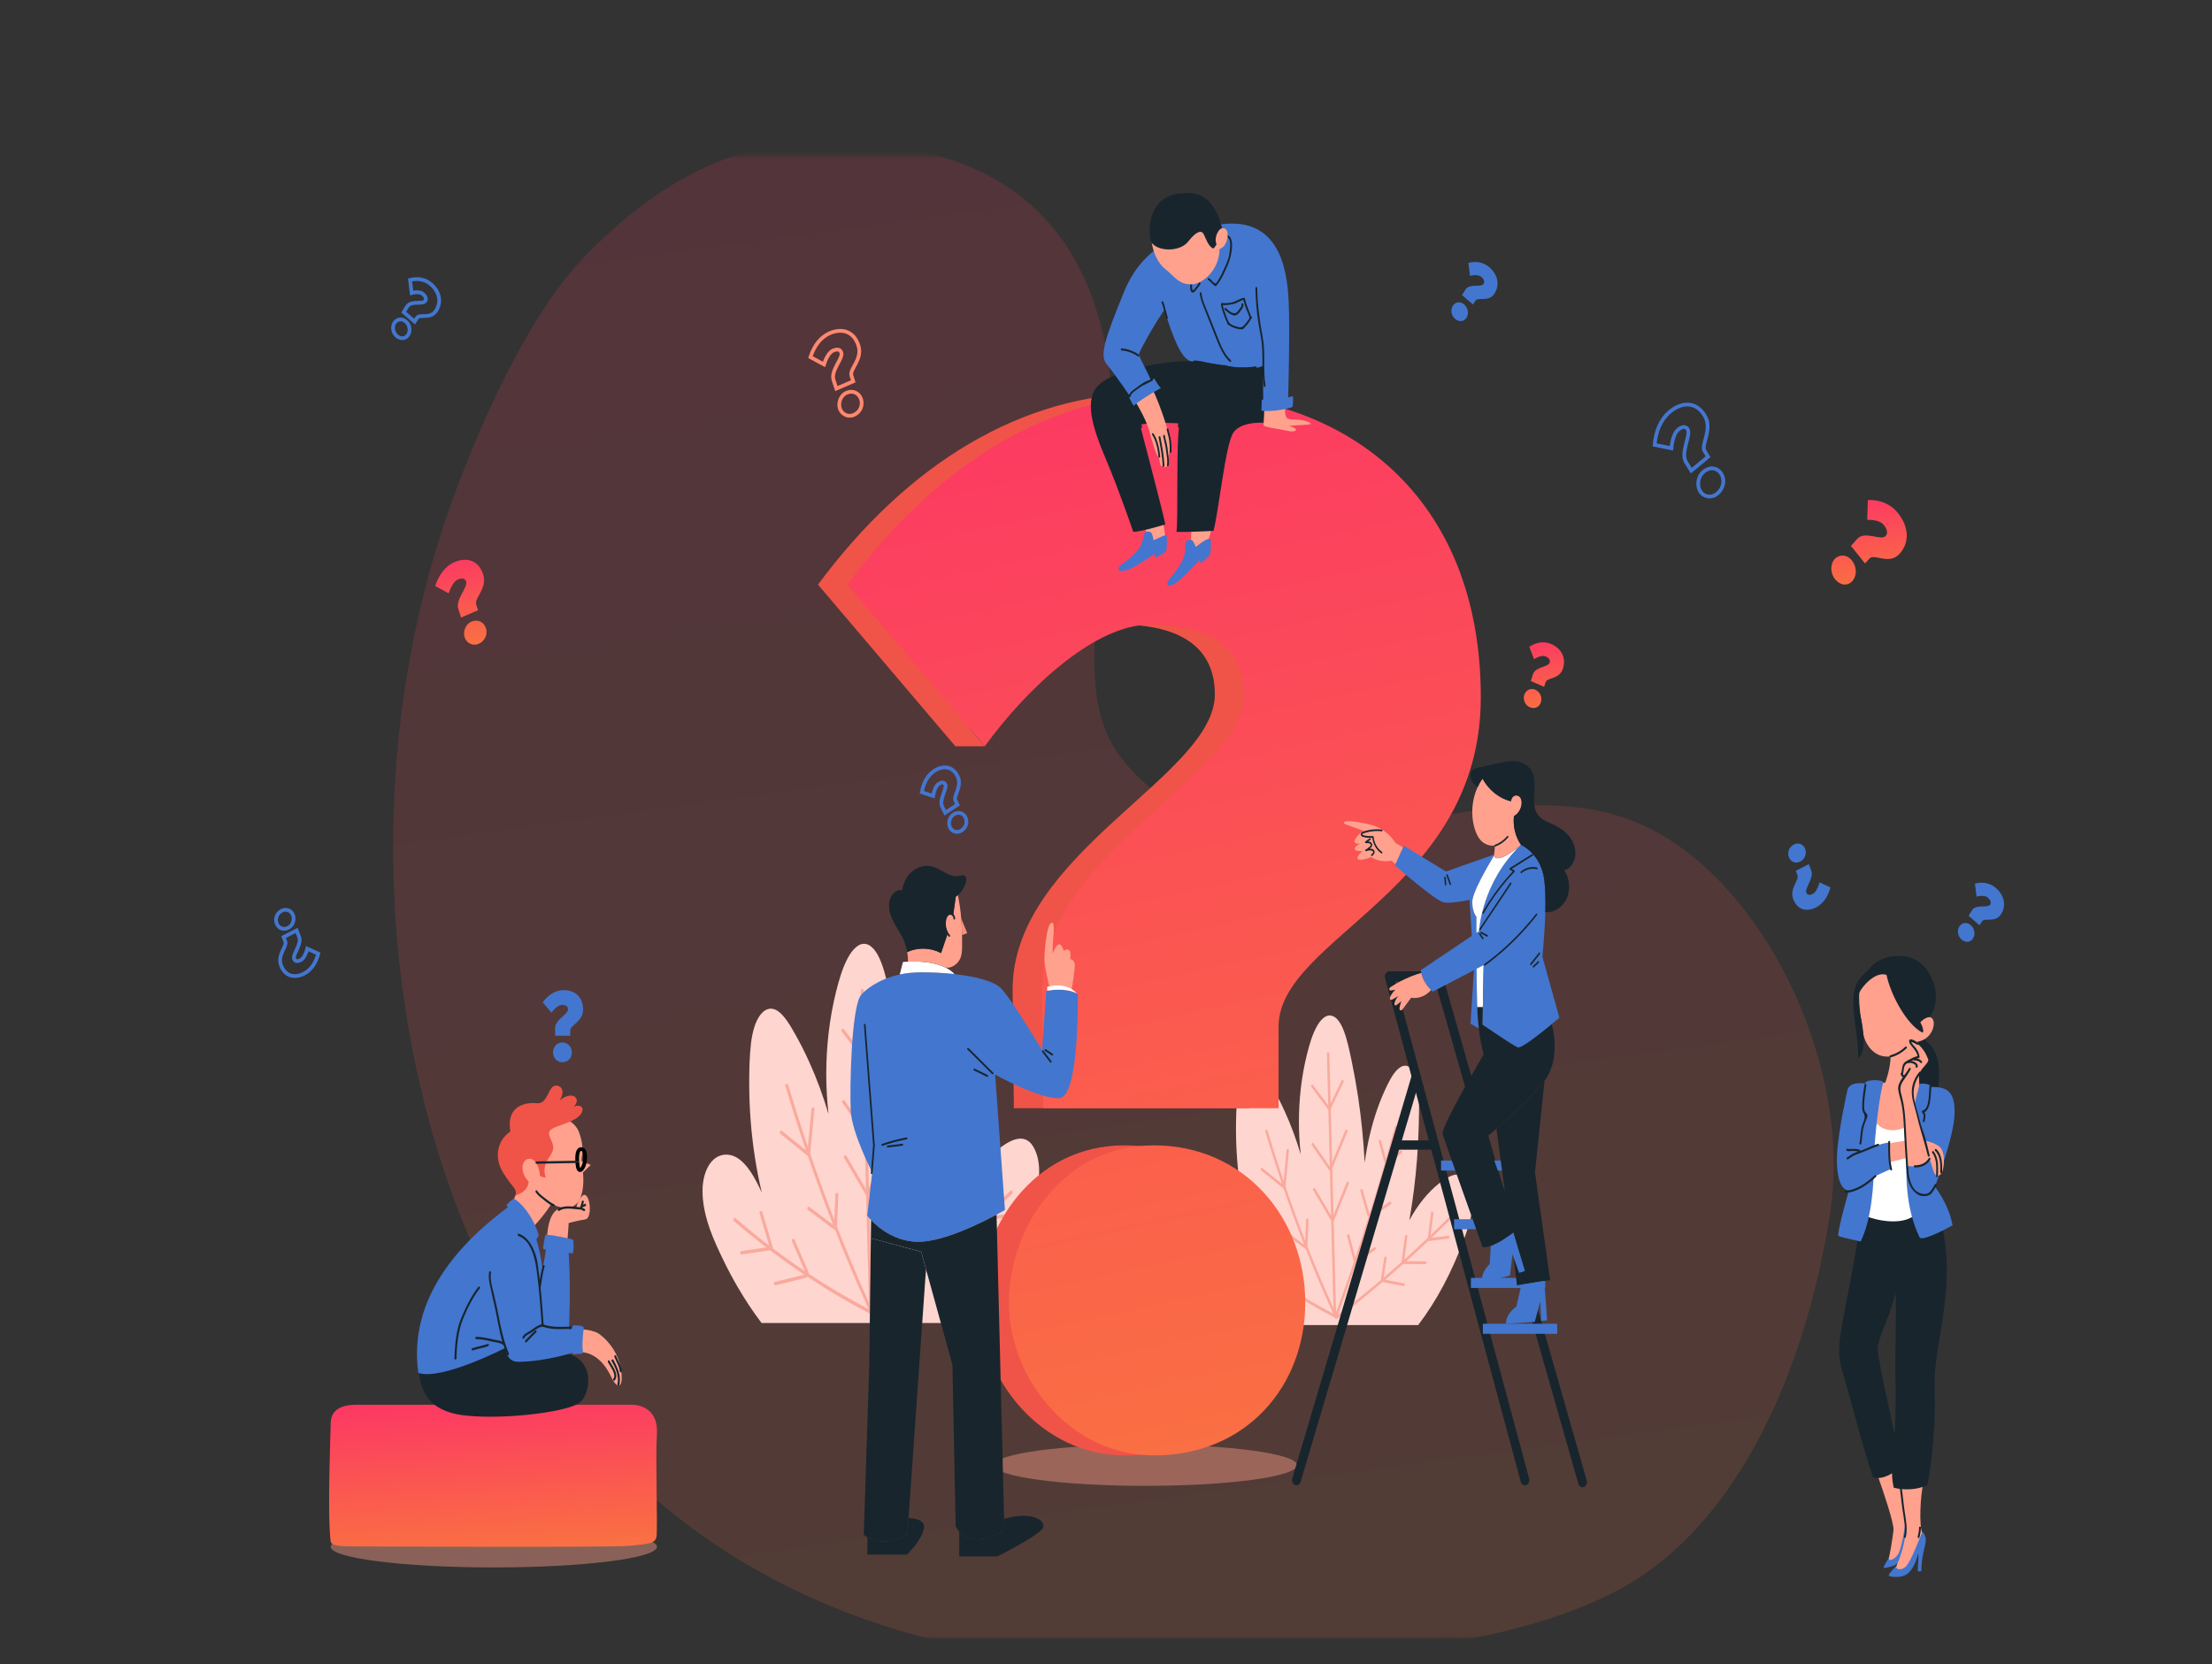 <svg width="590" height="444" viewBox="0 0 590 444" fill="none" xmlns="http://www.w3.org/2000/svg">
<rect x="0" y="0" width="590" height="444" fill="#333333" stroke="none"/>
<mask id="mask0_1_2048" style="mask-type:luminance" maskUnits="userSpaceOnUse" x="53" y="41" width="509" height="396">
<path d="M561.561 41.556H53.109V436.946H561.561V41.556Z" fill="white"/>
</mask>
<g mask="url(#mask0_1_2048)">
<g opacity="0.16">
<path d="M120.781 133.089C128.462 111.975 141.377 83.309 156.156 68.189C176.426 47.455 196.262 38.511 215.915 37.918C256.964 36.684 287.133 51.211 295.037 93.091C298.63 112.133 293.464 125.521 293.356 145.021C293.254 164.514 287.709 186.941 298.664 201.657C314.087 222.376 340.947 224.384 364.295 221C387.636 217.615 411.723 210.49 434.217 218.525C468.216 230.663 494.411 282.404 488.194 323.24C481.978 364.076 464.29 406.462 432.055 423.946C399.812 441.43 346.147 443.51 309.769 444L269.771 441.604C207.123 432.202 157.776 398.641 129.438 339.609C101.1 280.577 95.962 201.27 120.781 133.089Z" fill="url(#paint0_linear_1_2048)"/>
</g>
</g>
<path d="M274.367 324.734C270.415 335.576 265.296 345.16 259.344 352.949H203.136C200.872 349.976 198.723 346.742 196.716 343.278C195.333 340.906 194.018 338.423 192.778 335.837C191.591 333.378 190.412 330.855 189.429 328.143C187.7 323.366 186.263 316.645 188.608 311.718C190.513 307.725 194.093 307.242 196.771 308.974C199.455 310.714 201.448 314.351 203.191 318.163C201.747 312.05 200.75 305.677 200.235 299.153C199.964 295.681 199.828 292.17 199.835 288.667C199.842 285.274 199.916 281.795 200.296 278.466C200.635 275.516 201.381 272.598 202.818 270.716C204.228 268.881 205.977 268.628 207.59 269.807C209.367 271.104 210.77 273.571 212.085 275.888C213.434 278.26 214.695 280.775 215.882 283.392C217.834 287.702 219.536 292.32 220.98 297.16C220.18 290.035 220.193 282.665 221.02 275.532C221.461 271.744 222.132 268.035 223.02 264.485C223.82 261.298 224.749 258.111 226.146 255.541C227.366 253.295 229.047 251.484 230.918 251.824C232.708 252.149 234.064 254.252 235.02 256.703C236.179 259.661 236.877 263.14 237.576 266.454C238.409 270.408 239.128 274.417 239.738 278.482C240.789 285.504 241.494 292.66 241.867 299.88C242.701 293.72 244.097 287.781 246.002 282.333C246.999 279.502 248.131 276.797 249.385 274.267C250.572 271.871 251.995 269.49 253.812 268.526C255.31 267.735 256.951 268.375 257.988 270.408C258.971 272.321 259.33 274.923 259.493 277.382C259.717 280.759 259.615 284.231 259.534 287.615C259.439 291.292 259.249 294.969 258.971 298.623C258.449 305.416 257.609 312.121 256.463 318.677C259.208 313.656 262.517 309.536 266.191 306.649C269.133 304.324 273.737 301.39 276.123 306.91C278.577 312.588 276.218 319.658 274.367 324.734Z" fill="#FFD5CF"/>
<path d="M269.445 317.704C267.459 319.689 265.445 321.65 263.418 323.58C263.723 321.2 264.029 318.827 264.334 316.447C264.408 315.87 263.649 315.617 263.574 316.202C263.222 318.946 262.869 321.698 262.517 324.442C259.981 326.846 257.419 329.21 254.829 331.543L255.825 324.07C255.9 323.493 255.141 323.24 255.066 323.825C254.687 326.672 254.307 329.519 253.927 332.358C251.988 334.089 250.036 335.797 248.07 337.482C248.402 335.362 248.734 333.243 249.066 331.124C249.155 330.547 248.395 330.294 248.307 330.879C247.921 333.338 247.534 335.797 247.148 338.249C247.148 338.249 247.148 338.249 247.148 338.257C245.073 340.012 242.992 341.752 240.891 343.46C238.328 345.54 235.732 347.58 233.121 349.581C235.155 344.037 237.128 338.47 239.033 332.864C239.04 332.864 239.047 332.864 239.053 332.856C241.162 331.345 243.27 329.835 245.379 328.325C245.812 328.016 245.412 327.217 244.979 327.534C243.155 328.839 241.331 330.143 239.508 331.448C240.05 329.843 240.586 328.245 241.114 326.64C242.084 323.691 243.033 320.725 243.968 317.76C244.226 317.681 244.477 317.507 244.714 317.348C245.331 316.929 245.955 316.51 246.572 316.091C247.86 315.213 249.155 314.336 250.443 313.458C250.883 313.157 250.483 312.367 250.043 312.667L246.816 314.858C246.28 315.221 245.738 315.585 245.202 315.957C245.033 316.067 244.68 316.376 244.335 316.605C245.819 311.86 247.263 307.092 248.653 302.308C248.775 301.889 248.89 301.47 249.012 301.05C249.094 301.043 249.182 301.011 249.256 300.94C250.836 299.508 252.422 298.077 254.002 296.638C254.402 296.274 253.839 295.626 253.446 295.989C252.104 297.207 250.755 298.425 249.412 299.643C250.477 295.934 251.514 292.21 252.517 288.477C252.666 287.908 251.907 287.67 251.758 288.232C250.822 291.719 249.853 295.199 248.863 298.67C248.328 296.693 247.785 294.724 247.25 292.747C247.094 292.186 246.334 292.423 246.49 292.992C247.141 295.381 247.792 297.769 248.443 300.165C247.25 304.308 246.029 308.444 244.762 312.556C244.341 313.924 243.901 315.285 243.474 316.653C243.385 316.471 243.338 316.218 243.29 316.052C243.196 315.704 243.094 315.364 242.999 315.016C242.816 314.359 242.633 313.703 242.443 313.055C242.043 311.639 241.643 310.231 241.25 308.816C241.094 308.254 240.328 308.5 240.491 309.061L241.86 313.916C242.084 314.707 242.307 315.506 242.531 316.297C242.667 316.763 242.823 317.293 243.182 317.602C241.779 322.062 240.348 326.506 238.857 330.926C238.213 328.483 237.562 326.039 236.918 323.596C236.769 323.034 236.009 323.271 236.159 323.841C236.904 326.656 237.65 329.471 238.396 332.294C237.914 333.71 237.433 335.133 236.945 336.549C235.521 340.661 234.057 344.749 232.566 348.822C232.308 338.897 232.057 328.981 231.799 319.057C233.44 314.968 235.081 310.88 236.728 306.792C236.945 306.262 236.26 305.787 236.05 306.325C234.62 309.891 233.182 313.458 231.752 317.024C231.745 316.74 231.738 316.455 231.732 316.17L231.359 301.746C233.006 297.761 234.654 293.767 236.301 289.782C236.518 289.252 235.84 288.785 235.623 289.315C234.186 292.795 232.749 296.274 231.311 299.754C231.169 294.163 231.02 288.572 230.877 282.981C230.871 282.768 230.864 282.546 230.864 282.333C232.26 279.415 233.657 276.497 235.054 273.579C235.304 273.065 234.62 272.598 234.376 273.112C233.189 275.587 232.01 278.062 230.823 280.538C230.681 275.113 230.545 269.688 230.403 264.263C230.389 263.67 229.596 263.67 229.617 264.263C229.759 269.894 229.908 275.516 230.05 281.147C228.403 278.964 226.756 276.781 225.108 274.591C224.769 274.148 224.213 274.797 224.552 275.239C226.396 277.691 228.247 280.134 230.091 282.586L230.478 297.563C230.511 298.781 230.539 299.999 230.572 301.217C228.803 298.67 227.034 296.124 225.264 293.586C224.946 293.127 224.39 293.783 224.708 294.234C226.627 297.002 228.552 299.762 230.471 302.529C230.505 302.585 230.552 302.616 230.606 302.632C230.728 307.487 230.857 312.351 230.979 317.206C229.25 314.264 227.515 311.331 225.786 308.389C225.501 307.907 224.817 308.365 225.108 308.856C227.081 312.208 229.054 315.553 231.027 318.906L231.332 330.752C231.474 336.327 231.616 341.902 231.766 347.477C228.776 340.827 225.935 334.089 223.258 327.273C223.373 324.394 223.488 321.516 223.603 318.637C223.63 318.044 222.837 318.044 222.817 318.637C222.729 320.907 222.634 323.177 222.546 325.438C220.281 319.61 218.139 313.727 216.105 307.78C216.478 303.81 216.851 299.841 217.224 295.879C217.278 295.294 216.492 295.294 216.437 295.879C216.119 299.24 215.807 302.593 215.488 305.953C215.156 304.965 214.81 303.976 214.485 302.98C213.007 298.504 211.597 294.005 210.248 289.473C210.085 288.92 209.319 289.157 209.489 289.719C211.204 295.475 213.021 301.185 214.946 306.855C212.817 305.131 210.682 303.407 208.553 301.683C208.133 301.343 207.74 302.142 208.153 302.474L215.468 308.389C216.071 310.144 216.675 311.892 217.298 313.64C218.864 318.029 220.498 322.386 222.186 326.719C220.092 325.146 217.997 323.572 215.902 321.998C215.475 321.674 215.075 322.473 215.502 322.789C217.881 324.576 220.268 326.363 222.647 328.158C222.688 328.19 222.729 328.19 222.769 328.198C223.915 331.108 225.081 334.002 226.288 336.881C228.023 341.04 229.827 345.16 231.677 349.249C226.22 346.386 220.878 343.223 215.671 339.775C215.671 339.301 215.427 338.826 215.251 338.415C214.871 337.537 214.492 336.659 214.112 335.782C213.38 334.089 212.655 332.405 211.922 330.713C211.692 330.183 211.014 330.649 211.245 331.179C211.875 332.634 212.499 334.089 213.129 335.536C213.434 336.248 213.739 336.96 214.051 337.664C214.214 338.035 214.37 338.407 214.532 338.779C214.573 338.866 214.634 338.984 214.695 339.119C211.814 337.189 208.98 335.173 206.187 333.069C206.187 333.022 206.194 332.966 206.18 332.911C205.238 329.732 204.289 326.545 203.347 323.366C203.184 322.813 202.418 323.05 202.587 323.611C203.448 326.506 204.302 329.4 205.163 332.286C204.73 331.954 204.289 331.63 203.855 331.29C201.259 329.266 198.703 327.17 196.194 324.995C195.788 324.64 195.394 325.438 195.794 325.786C198.601 328.206 201.469 330.531 204.384 332.777C202.194 333.101 199.998 333.433 197.808 333.757C197.313 333.828 197.306 334.754 197.808 334.675C200.337 334.295 202.858 333.923 205.387 333.544C208.384 335.821 211.441 337.996 214.539 340.076C214.343 340.139 214.105 340.163 213.977 340.194C213.624 340.281 213.272 340.368 212.919 340.455C212.248 340.621 211.57 340.787 210.899 340.945C209.489 341.293 208.079 341.633 206.668 341.981C206.174 342.1 206.384 342.994 206.879 342.867C208.479 342.48 210.085 342.084 211.685 341.697C212.485 341.499 213.285 341.309 214.092 341.111C214.505 341.009 215.007 340.93 215.339 340.605C218.139 342.464 220.973 344.243 223.854 345.935C226.634 347.564 229.447 349.114 232.294 350.585C232.321 350.893 232.586 351.162 232.864 350.949C237.928 347.082 242.911 343.073 247.799 338.913L254.585 340.234C255.08 340.329 255.297 339.443 254.795 339.348C252.754 338.953 250.714 338.549 248.673 338.154C250.653 336.462 252.605 334.738 254.551 333.006C256.978 333.03 259.398 333.061 261.825 333.093C262.334 333.101 262.334 332.176 261.825 332.176C259.744 332.152 257.663 332.128 255.581 332.104C257.805 330.104 260.015 328.071 262.198 326.008C262.381 325.834 262.564 325.66 262.747 325.486C262.788 325.501 262.829 325.517 262.883 325.517C265.012 325.256 267.147 324.995 269.276 324.734C269.777 324.671 269.784 323.754 269.276 323.817C267.445 324.038 265.622 324.268 263.791 324.489C265.893 322.481 267.981 320.448 270.049 318.384C270.388 317.965 269.825 317.325 269.445 317.704Z" fill="#F9AA9D"/>
<path d="M390.531 330.46C387.304 339.316 383.121 347.137 378.261 353.503H332.358C330.507 351.075 328.751 348.434 327.11 345.603C325.985 343.666 324.907 341.633 323.897 339.53C322.928 337.521 321.965 335.457 321.165 333.251C319.755 329.353 318.582 323.857 320.494 319.839C322.046 316.573 324.975 316.186 327.165 317.602C329.361 319.017 330.988 321.998 332.412 325.106C331.232 320.116 330.419 314.905 329.998 309.583C329.775 306.744 329.666 303.881 329.673 301.027C329.68 298.259 329.741 295.412 330.053 292.692C330.331 290.28 330.934 287.9 332.114 286.366C333.259 284.863 334.696 284.658 336.012 285.622C337.462 286.682 338.608 288.691 339.679 290.588C340.778 292.526 341.815 294.582 342.777 296.717C344.371 300.236 345.76 304.008 346.94 307.962C346.289 302.142 346.296 296.124 346.967 290.296C347.326 287.204 347.876 284.175 348.601 281.273C349.252 278.671 350.011 276.07 351.15 273.966C352.146 272.132 353.516 270.653 355.048 270.93C356.512 271.191 357.617 272.914 358.397 274.915C359.339 277.335 359.909 280.166 360.485 282.878C361.163 286.105 361.753 289.379 362.255 292.7C363.109 298.433 363.692 304.277 363.997 310.176C364.675 305.147 365.814 300.291 367.373 295.847C368.186 293.53 369.108 291.332 370.139 289.26C371.108 287.307 372.274 285.361 373.752 284.571C374.973 283.922 376.315 284.444 377.162 286.105C377.962 287.67 378.261 289.79 378.389 291.798C378.572 294.55 378.491 297.389 378.423 300.149C378.342 303.154 378.193 306.151 377.969 309.132C377.542 314.684 376.857 320.156 375.922 325.509C378.166 321.413 380.864 318.044 383.867 315.688C386.267 313.79 390.03 311.394 391.982 315.901C393.968 320.543 392.036 326.316 390.531 330.46Z" fill="#FFD5CF"/>
<path d="M386.504 324.719C384.877 326.34 383.237 327.937 381.583 329.519C381.833 327.581 382.077 325.636 382.328 323.698C382.389 323.224 381.766 323.018 381.705 323.501C381.42 325.747 381.128 327.984 380.844 330.23C378.769 332.191 376.681 334.129 374.566 336.027L375.379 329.922C375.44 329.447 374.823 329.242 374.756 329.724C374.444 332.049 374.132 334.374 373.827 336.691C372.241 338.106 370.647 339.498 369.041 340.874C369.312 339.142 369.583 337.411 369.854 335.687C369.929 335.212 369.305 335.015 369.231 335.489C368.919 337.498 368.6 339.506 368.288 341.507C366.593 342.946 364.892 344.362 363.177 345.753C361.082 347.454 358.967 349.114 356.831 350.751C358.492 346.228 360.106 341.673 361.658 337.102C361.665 337.102 361.665 337.102 361.672 337.094C363.394 335.861 365.115 334.627 366.837 333.393C367.19 333.14 366.865 332.492 366.512 332.745C365.021 333.813 363.536 334.88 362.044 335.948C362.485 334.643 362.926 333.33 363.36 332.017C364.153 329.606 364.926 327.186 365.692 324.766C365.902 324.703 366.112 324.56 366.302 324.434C366.81 324.094 367.312 323.746 367.82 323.406C368.878 322.686 369.929 321.975 370.986 321.255C371.346 321.01 371.02 320.361 370.661 320.606L368.024 322.394C367.583 322.694 367.142 322.987 366.709 323.287C366.573 323.382 366.282 323.635 365.997 323.817C367.21 319.942 368.39 316.052 369.522 312.145C369.624 311.805 369.719 311.457 369.814 311.117C369.881 311.109 369.949 311.086 370.01 311.03C371.305 309.86 372.593 308.689 373.888 307.519C374.213 307.226 373.759 306.697 373.434 306.989C372.336 307.986 371.237 308.974 370.139 309.971C371.007 306.942 371.854 303.905 372.674 300.853C372.796 300.394 372.18 300.189 372.051 300.655C371.285 303.502 370.492 306.349 369.685 309.18C369.244 307.567 368.803 305.953 368.37 304.34C368.248 303.881 367.624 304.079 367.746 304.538C368.275 306.491 368.81 308.444 369.339 310.39C368.37 313.774 367.366 317.151 366.336 320.512C365.99 321.627 365.637 322.742 365.285 323.857C365.21 323.706 365.17 323.501 365.136 323.366C365.054 323.082 364.98 322.805 364.899 322.52C364.749 321.982 364.593 321.453 364.444 320.915C364.119 319.76 363.794 318.606 363.468 317.451C363.339 316.993 362.716 317.19 362.844 317.649L363.963 321.619C364.146 322.267 364.329 322.916 364.512 323.564C364.621 323.952 364.749 324.379 365.041 324.624C363.895 328.261 362.722 331.891 361.509 335.505C360.98 333.512 360.451 331.511 359.922 329.519C359.8 329.06 359.177 329.258 359.299 329.716C359.909 332.017 360.519 334.319 361.122 336.62C360.729 337.774 360.336 338.937 359.936 340.091C358.777 343.444 357.577 346.789 356.357 350.111C356.146 342.013 355.936 333.907 355.733 325.81C357.075 322.473 358.417 319.128 359.753 315.791C359.929 315.356 359.373 314.976 359.197 315.411C358.024 318.321 356.858 321.239 355.685 324.149C355.679 323.912 355.672 323.683 355.665 323.445L355.36 311.671C356.702 308.413 358.051 305.155 359.394 301.905C359.57 301.47 359.014 301.09 358.838 301.525C357.665 304.364 356.492 307.211 355.319 310.05C355.204 305.487 355.082 300.916 354.967 296.353C354.96 296.179 354.96 295.997 354.953 295.823C356.092 293.443 357.231 291.063 358.37 288.675C358.573 288.256 358.017 287.876 357.814 288.295C356.845 290.32 355.882 292.336 354.913 294.36C354.797 289.932 354.682 285.504 354.567 281.075C354.553 280.593 353.909 280.593 353.923 281.075C354.038 285.67 354.16 290.264 354.275 294.859C352.933 293.071 351.584 291.292 350.242 289.505C349.97 289.141 349.516 289.671 349.787 290.035C351.292 292.036 352.804 294.028 354.309 296.029L354.621 308.262C354.648 309.259 354.675 310.255 354.696 311.244C353.252 309.164 351.808 307.084 350.364 305.012C350.099 304.633 349.652 305.17 349.909 305.542C351.475 307.796 353.048 310.057 354.614 312.311C354.641 312.351 354.682 312.382 354.73 312.398C354.831 316.368 354.933 320.33 355.035 324.299C353.624 321.903 352.208 319.499 350.798 317.103C350.567 316.708 350.004 317.08 350.242 317.483C351.855 320.219 353.462 322.955 355.075 325.683L355.326 335.355C355.441 339.909 355.563 344.456 355.679 349.011C353.238 343.587 350.92 338.083 348.73 332.508C348.825 330.159 348.92 327.811 349.015 325.454C349.035 324.972 348.391 324.972 348.37 325.454C348.296 327.304 348.221 329.155 348.147 331.013C346.303 326.253 344.547 321.445 342.886 316.597C343.191 313.355 343.496 310.113 343.801 306.879C343.849 306.396 343.205 306.404 343.157 306.879C342.9 309.623 342.642 312.367 342.384 315.103C342.113 314.296 341.835 313.489 341.564 312.675C340.357 309.022 339.205 305.344 338.107 301.644C337.971 301.193 337.347 301.383 337.483 301.841C338.879 306.539 340.371 311.204 341.937 315.83C340.195 314.423 338.459 313.015 336.717 311.607C336.378 311.331 336.052 311.979 336.391 312.256L342.364 317.088C342.852 318.519 343.354 319.95 343.862 321.374C345.144 324.956 346.472 328.514 347.855 332.049C346.147 330.768 344.432 329.479 342.723 328.198C342.371 327.937 342.052 328.585 342.398 328.846C344.344 330.309 346.289 331.764 348.228 333.227C348.262 333.251 348.296 333.251 348.33 333.259C349.265 335.631 350.221 338.004 351.197 340.352C352.614 343.745 354.085 347.114 355.597 350.451C351.143 348.11 346.777 345.524 342.527 342.717C342.527 342.329 342.33 341.942 342.188 341.61C341.876 340.89 341.571 340.17 341.259 339.459C340.662 338.075 340.066 336.699 339.469 335.315C339.279 334.88 338.723 335.26 338.913 335.695C339.429 336.881 339.937 338.067 340.452 339.253C340.703 339.83 340.954 340.416 341.205 340.993C341.334 341.293 341.469 341.602 341.598 341.902C341.632 341.973 341.679 342.076 341.733 342.179C339.381 340.605 337.063 338.961 334.785 337.245C334.785 337.205 334.791 337.165 334.778 337.118C334.005 334.516 333.232 331.923 332.459 329.321C332.324 328.87 331.7 329.06 331.836 329.519C332.534 331.883 333.239 334.24 333.937 336.604C333.585 336.335 333.225 336.066 332.873 335.79C330.751 334.137 328.663 332.421 326.616 330.649C326.283 330.365 325.958 331.013 326.29 331.298C328.582 333.275 330.92 335.173 333.3 337.007C331.51 337.276 329.72 337.545 327.931 337.806C327.524 337.869 327.517 338.621 327.931 338.557C329.992 338.249 332.059 337.94 334.12 337.632C336.568 339.49 339.062 341.27 341.598 342.97C341.442 343.017 341.245 343.041 341.137 343.065C340.852 343.136 340.561 343.207 340.276 343.278C339.727 343.413 339.178 343.547 338.629 343.681C337.476 343.966 336.324 344.243 335.171 344.528C334.764 344.63 334.934 345.35 335.341 345.255C336.649 344.939 337.957 344.615 339.266 344.298C339.923 344.14 340.574 343.982 341.232 343.816C341.571 343.737 341.978 343.666 342.256 343.397C344.54 344.915 346.859 346.37 349.204 347.746C351.475 349.075 353.774 350.34 356.092 351.542C356.113 351.787 356.329 352.016 356.56 351.842C360.695 348.687 364.763 345.405 368.756 342.013L374.301 343.096C374.708 343.175 374.885 342.448 374.471 342.369C372.803 342.045 371.142 341.72 369.475 341.396C371.088 340.012 372.681 338.605 374.274 337.189C376.254 337.213 378.234 337.237 380.213 337.26C380.627 337.268 380.627 336.517 380.213 336.509C378.511 336.493 376.817 336.47 375.115 336.454C376.932 334.817 378.735 333.164 380.518 331.48C380.667 331.337 380.816 331.195 380.966 331.053C381 331.069 381.033 331.084 381.074 331.076C382.816 330.863 384.559 330.649 386.294 330.436C386.701 330.388 386.708 329.637 386.294 329.685C384.803 329.867 383.311 330.048 381.82 330.23C383.535 328.593 385.243 326.933 386.925 325.248C387.277 324.94 386.816 324.41 386.504 324.719Z" fill="#F9AA9D"/>
<path opacity="0.42" d="M345.957 390.875C345.957 393.92 327.863 396.387 305.545 396.387C283.228 396.387 265.134 393.92 265.134 390.875C265.134 387.831 283.228 385.364 305.545 385.364C327.863 385.371 345.957 387.831 345.957 390.875Z" fill="#FFA18D"/>
<path d="M218.18 155.958C241.928 123.9 272.462 104.905 306.393 104.905C351.516 104.905 387.142 132.606 387.142 186.031C387.142 237.48 333.198 250.14 333.198 273.887V295.649H270.428L270.089 263.987C270.089 227.579 324.033 207.003 324.033 185.233C324.033 170.192 310.799 166.633 298.929 166.633C284.34 166.633 266.361 183.256 254.822 199.087L218.18 155.958ZM299.939 305.55C324.026 305.55 340.31 324.94 340.31 347.501C340.31 369.667 324.704 388.266 299.939 388.266C277.886 388.266 261.263 368.085 261.263 347.501C261.269 327.716 275.513 305.55 299.939 305.55Z" fill="#F05448"/>
<path d="M254.822 199.095H262.652L254.68 189.708L254.822 199.095Z" fill="#F05448"/>
<path d="M226.01 155.958C249.758 123.9 280.292 104.905 314.223 104.905C359.346 104.905 394.972 132.606 394.972 186.031C394.972 237.48 341.028 250.14 341.028 273.887V295.649H278.265L277.926 263.987C277.926 227.579 331.87 207.003 331.87 185.233C331.87 170.192 318.636 166.633 306.766 166.633C292.176 166.633 274.198 183.256 262.659 199.087L226.01 155.958ZM307.776 305.55C331.863 305.55 348.147 324.94 348.147 347.501C348.147 369.667 332.541 388.266 307.776 388.266C285.723 388.266 269.1 368.085 269.1 347.501C269.1 327.716 283.35 305.55 307.776 305.55Z" fill="url(#paint1_linear_1_2048)"/>
<path d="M245.88 211.352C246.307 208.869 247.412 206.837 249.175 205.674C251.521 204.124 254.07 204.346 255.419 207.121C256.714 209.794 254.232 212.301 254.829 213.543L255.378 214.673L252.117 216.824L251.304 215.187C250.389 213.297 252.673 210.372 252.124 209.241C251.744 208.458 250.965 208.727 250.348 209.138C249.589 209.636 249.073 211.123 248.877 212.341L245.88 211.352ZM254.361 217.267C255.615 216.445 256.951 216.888 257.52 218.066C258.076 219.22 257.737 220.723 256.449 221.569C255.304 222.328 253.927 221.846 253.412 220.778C252.91 219.742 253.093 218.105 254.361 217.267Z" stroke="#4376CF" stroke-miterlimit="10"/>
<path d="M144.739 267.395C146.258 265.347 148.203 264.137 150.373 264.137C153.254 264.137 155.532 265.908 155.532 269.316C155.532 272.598 152.088 273.413 152.088 274.923V276.315H148.081L148.061 274.29C148.061 271.966 151.505 270.653 151.505 269.261C151.505 268.304 150.658 268.075 149.905 268.075C148.976 268.075 147.824 269.135 147.092 270.147L144.739 267.395ZM149.959 278.102C151.498 278.102 152.535 279.344 152.535 280.783C152.535 282.198 151.539 283.384 149.959 283.384C148.549 283.384 147.492 282.095 147.492 280.783C147.492 279.517 148.4 278.102 149.959 278.102Z" fill="#4376CF"/>
<path d="M84.891 254.418C84.254 256.854 82.966 258.767 81.101 259.732C78.62 261.013 76.078 260.499 74.966 257.558C73.895 254.727 76.6 252.497 76.105 251.192L75.651 249.99L79.108 248.21L79.786 249.942C80.546 251.943 78.003 254.608 78.457 255.81C78.769 256.64 79.576 256.458 80.227 256.118C81.027 255.707 81.671 254.276 81.976 253.082L84.891 254.418ZM76.891 247.507C75.563 248.187 74.268 247.586 73.793 246.344C73.332 245.126 73.8 243.656 75.163 242.952C76.376 242.327 77.712 242.968 78.139 244.098C78.559 245.19 78.24 246.811 76.891 247.507Z" stroke="#4376CF" stroke-miterlimit="10"/>
<path d="M407.893 172.533C409.812 171.307 411.873 170.991 413.784 171.821C416.327 172.928 417.838 175.364 416.876 178.377C415.947 181.279 412.679 180.67 412.252 182.006L411.859 183.232L408.32 181.69L408.869 179.895C409.527 177.839 412.937 178.005 413.33 176.779C413.601 175.933 412.917 175.403 412.252 175.111C411.432 174.755 410.117 175.245 409.181 175.854L407.893 172.533ZM409.479 183.991C410.835 184.584 411.405 186.079 410.998 187.344C410.598 188.593 409.385 189.258 407.988 188.649C406.747 188.111 406.171 186.561 406.544 185.399C406.903 184.292 408.103 183.39 409.479 183.991Z" fill="url(#paint2_linear_1_2048)"/>
<path d="M488.228 236.736C487.591 239.172 486.303 241.086 484.439 242.05C481.958 243.331 479.415 242.817 478.303 239.876C477.232 237.045 479.937 234.815 479.442 233.51L478.988 232.308L482.446 230.529L483.124 232.26C483.883 234.261 481.341 236.926 481.795 238.128C482.107 238.958 482.913 238.776 483.564 238.436C484.364 238.025 485.008 236.594 485.313 235.4L488.228 236.736ZM480.229 229.825C478.9 230.505 477.605 229.904 477.131 228.662C476.67 227.445 477.137 225.974 478.5 225.27C479.714 224.645 481.049 225.286 481.476 226.417C481.897 227.508 481.571 229.129 480.229 229.825Z" fill="#4376CF"/>
<path d="M216.166 95.265C217.143 92.237 218.898 89.928 221.332 88.876C224.566 87.484 227.752 88.37 228.966 92.197C230.132 95.89 226.552 98.46 227.088 100.168L227.583 101.726L223.081 103.664L222.336 101.402C221.509 98.792 224.912 95.645 224.417 94.087C224.078 93.012 223.047 93.162 222.193 93.526C221.149 93.976 220.234 95.724 219.766 97.219L216.166 95.265ZM225.834 104.771C227.562 104.027 229.169 104.913 229.684 106.534C230.186 108.124 229.488 109.942 227.712 110.701C226.132 111.382 224.478 110.448 224.01 108.97C223.563 107.554 224.085 105.53 225.834 104.771Z" stroke="#FF886F" stroke-miterlimit="10"/>
<path d="M116.083 156.337C117.059 153.301 118.815 151 121.249 149.948C124.482 148.556 127.669 149.442 128.882 153.269C130.048 156.962 126.469 159.532 127.004 161.24L127.499 162.798L122.998 164.736L122.252 162.474C121.425 159.864 124.828 156.717 124.333 155.159C123.994 154.084 122.964 154.234 122.11 154.598C121.066 155.049 120.15 156.796 119.683 158.291L116.083 156.337ZM125.757 165.835C127.486 165.091 129.092 165.977 129.608 167.598C130.109 169.188 129.411 171.006 127.635 171.766C126.055 172.446 124.401 171.513 123.933 170.034C123.486 168.626 124.001 166.594 125.757 165.835Z" fill="url(#paint3_linear_1_2048)"/>
<path d="M441.336 118.68C441.641 114.995 442.99 111.84 445.41 109.84C448.624 107.183 452.366 107.056 454.677 110.86C456.908 114.529 453.613 118.609 454.644 120.302L455.586 121.852L451.112 125.552L449.715 123.314C448.135 120.721 451.091 116.071 450.149 114.521C449.498 113.446 448.4 113.975 447.552 114.679C446.515 115.541 445.952 117.787 445.817 119.59L441.336 118.68ZM454.433 125.813C456.149 124.39 458.148 124.817 459.131 126.422C460.094 128.004 459.789 130.25 458.02 131.705C456.447 133.002 454.386 132.543 453.498 131.08C452.637 129.672 452.691 127.253 454.433 125.813Z" stroke="#4376CF" stroke-miterlimit="10"/>
<path d="M498.201 133.405C501.374 133.255 504.234 134.385 506.261 136.9C508.96 140.253 509.577 144.555 506.661 147.75C503.855 150.826 499.936 147.576 498.641 148.999L497.455 150.304L493.699 145.638L495.408 143.717C497.394 141.542 501.746 144.318 502.933 143.013C503.753 142.111 503.157 140.917 502.445 140.032C501.57 138.948 499.591 138.608 498.038 138.695L498.201 133.405ZM493.937 149.513C495.381 151.3 495.292 153.673 494.059 155.025C492.852 156.353 490.899 156.306 489.422 154.463C488.1 152.826 488.208 150.383 489.333 149.149C490.418 147.963 492.479 147.694 493.937 149.513Z" fill="url(#paint4_linear_1_2048)"/>
<path d="M109.371 74.689C111.419 74.152 113.398 74.492 114.971 75.86C117.066 77.671 117.906 80.383 116.327 82.866C114.808 85.254 111.934 83.68 111.236 84.78L110.592 85.792L107.676 83.277L108.592 81.79C109.663 80.098 112.775 81.308 113.419 80.296C113.859 79.6 113.351 78.904 112.802 78.422C112.124 77.837 110.802 77.884 109.798 78.161L109.371 74.689ZM108.226 85.76C109.344 86.725 109.527 88.283 108.863 89.327C108.212 90.355 106.937 90.592 105.785 89.603C104.761 88.718 104.585 87.112 105.188 86.163C105.771 85.238 107.087 84.78 108.226 85.76Z" stroke="#4376CF" stroke-miterlimit="10"/>
<path d="M391.663 70.134C393.711 69.597 395.69 69.945 397.263 71.305C399.358 73.116 400.199 75.828 398.619 78.311C397.1 80.699 394.226 79.126 393.528 80.225L392.884 81.237L389.969 78.722L390.884 77.236C391.955 75.543 395.067 76.753 395.711 75.741C396.151 75.045 395.643 74.349 395.094 73.867C394.416 73.282 393.094 73.329 392.09 73.606L391.663 70.134ZM390.518 81.197C391.636 82.162 391.819 83.72 391.155 84.764C390.504 85.792 389.23 86.029 388.077 85.041C387.053 84.155 386.877 82.55 387.481 81.601C388.07 80.675 389.386 80.217 390.518 81.197Z" fill="#4376CF"/>
<path d="M526.769 235.724C528.816 235.186 530.796 235.534 532.369 236.894C534.464 238.705 535.304 241.418 533.725 243.901C532.206 246.289 529.332 244.715 528.633 245.814L527.989 246.827L525.074 244.312L525.989 242.825C527.061 241.133 530.172 242.343 530.816 241.331C531.257 240.635 530.748 239.939 530.199 239.457C529.521 238.871 528.199 238.919 527.196 239.196L526.769 235.724ZM525.623 246.787C526.742 247.752 526.925 249.31 526.261 250.353C525.61 251.382 524.335 251.619 523.183 250.63C522.159 249.745 521.983 248.139 522.586 247.19C523.176 246.265 524.491 245.806 525.623 246.787Z" fill="#4376CF"/>
<path d="M345.808 396.245C345.679 396.245 345.55 396.221 345.421 396.166C344.805 395.921 344.479 395.138 344.689 394.418L376.613 286.682C376.823 285.962 377.495 285.583 378.112 285.828C378.728 286.073 379.054 286.856 378.844 287.576L346.92 395.312C346.75 395.889 346.296 396.245 345.808 396.245Z" fill="#18252D"/>
<path d="M422.103 396.759C421.608 396.759 421.147 396.395 420.984 395.818L382.776 261.875H372.159L407.866 394.465C408.063 395.193 407.717 395.96 407.093 396.189C406.469 396.419 405.812 396.015 405.615 395.288L369.427 260.91C369.312 260.491 369.38 260.041 369.603 259.685C369.827 259.329 370.18 259.123 370.553 259.123H383.623C384.132 259.123 384.579 259.503 384.742 260.064L423.214 394.948C423.418 395.667 423.086 396.45 422.469 396.688C422.347 396.735 422.225 396.759 422.103 396.759Z" fill="#18252D"/>
<path d="M382.423 304.229H372.288V306.712H382.423V304.229Z" fill="#18252D"/>
<path d="M407.676 325.256H387.853V327.937H407.676V325.256Z" fill="#4376CF"/>
<path d="M412.157 340.914H392.334V343.595H412.157V340.914Z" fill="#4376CF"/>
<path d="M415.344 353.147H395.521V355.828H415.344V353.147Z" fill="#4376CF"/>
<path d="M404.192 309.599H384.369V312.28H404.192V309.599Z" fill="#4376CF"/>
<path d="M413.466 341.491L411.9 341.736L405.785 342.701V342.709L404.612 342.891L403.737 335.513L399.148 301.122C402.68 298.053 408.795 292.518 411.968 288.319L409.419 312.801L413.466 341.491Z" fill="#18252D"/>
<path d="M411.9 341.736L412.666 352.222L411.073 352.428L410.822 347.185L409.364 352.649L401.697 353.147C401.697 353.147 401.48 350.648 404.463 348.584L405.785 342.717V342.709L411.9 341.736Z" fill="#4376CF"/>
<path d="M403.649 328.775L406.741 339.071L405.195 339.577L403.737 335.513L403.412 334.603L402.754 340.273L395.27 342.25C395.27 342.25 394.694 339.83 397.344 337.213L397.629 332.35C399.832 331.583 402.246 329.867 403.649 328.775Z" fill="#4376CF"/>
<path d="M397.629 332.357C396.863 332.618 396.124 332.769 395.46 332.737C395.46 332.737 385.338 304.435 384.789 302.561C384.24 300.687 395.724 281.313 395.724 281.313C395.114 279.067 394.694 276.694 394.423 274.362C394.192 272.4 394.063 270.455 393.996 268.644H395.399L395.507 268.652L395.419 273.341C395.419 273.341 403.507 278.893 404.822 279.399C405.751 279.763 410.951 275.627 413.886 273.199C413.886 273.199 416.591 282.198 411.961 288.319C408.788 292.518 402.673 298.053 399.141 301.122C397.521 302.521 396.443 303.407 396.443 303.407L401.121 317.032L404.822 327.803C404.822 327.803 404.368 328.198 403.636 328.767C402.246 329.867 399.833 331.583 397.629 332.357Z" fill="#18252D"/>
<path d="M392.768 239.884C392.721 240.121 392.694 240.326 392.694 240.516C392.674 243.418 393.792 244.533 393.792 244.533L394.26 258.238V258.245C394.26 258.245 393.785 262.8 394.002 268.652C394.063 270.463 394.192 272.4 394.429 274.369L392.226 273.096L393.141 258.831L391.968 240.057C390.152 240.437 386.694 241.054 385.074 240.73C382.816 240.287 372.044 230.853 372.044 230.853L372.2 230.513L374.213 226.076L374.417 225.626L385.684 232.498L398.504 227.974L398.538 227.982L398.504 228.291C398.49 228.275 393.44 236.452 392.768 239.884Z" fill="#4376CF"/>
<path d="M395.731 257.47L395.521 268.652L395.412 268.644H394.009C393.799 263.006 393.799 245.799 393.799 244.597V244.533C393.799 244.533 392.68 243.418 392.701 240.516C392.701 240.326 392.728 240.121 392.775 239.884C393.446 236.459 398.497 228.275 398.497 228.275C398.497 228.275 398.856 231.074 405.69 225.396C395.114 235.408 395.731 257.47 395.731 257.47Z" fill="white"/>
<path d="M412.171 243.355C412.008 249.365 411.391 255.24 411.391 255.24L415.927 271.491C415.927 271.491 415.1 272.203 413.893 273.199C410.957 275.627 405.764 279.763 404.829 279.399C403.514 278.893 395.426 273.341 395.426 273.341L395.514 268.652L395.724 257.47L394.253 258.238L393.128 258.823L382.145 264.548C382.145 264.548 381.962 264.398 381.677 264.129C380.938 263.409 379.549 261.796 379.088 259.558C379.033 259.321 379 259.076 378.972 258.815L392.687 249.594L393.731 248.891L394.497 248.376C394.497 248.376 395.107 235.408 405.683 225.396C405.683 225.396 410.923 227.642 411.873 234.585C412.212 236.981 412.252 240.184 412.171 243.355Z" fill="#4376CF"/>
<path d="M376.396 266.161C375.664 267.15 374.932 268.138 374.2 269.127C374.091 269.269 373.983 269.419 373.841 269.498C373.691 269.577 373.502 269.577 373.386 269.443C373.264 269.293 373.278 269.071 373.305 268.866C373.393 268.225 373.583 267.608 373.854 267.047C373.454 267.371 373.054 267.687 372.647 268.012C372.464 268.162 372.207 268.304 372.037 268.138C371.881 267.996 371.922 267.719 371.983 267.498C372.186 266.818 372.532 266.193 372.986 265.71C372.485 266.003 371.99 266.296 371.495 266.58C371.264 266.715 370.946 266.833 370.783 266.604C370.641 266.414 370.722 266.122 370.824 265.9C371.149 265.165 371.631 264.532 372.207 264.058C371.834 264.121 371.461 264.168 371.088 264.224C370.932 264.247 370.763 264.263 370.654 264.145C370.525 264.018 370.539 263.765 370.634 263.607C370.729 263.449 370.878 263.338 371.027 263.251C373.569 261.614 376.295 260.365 379.101 259.542C379.562 261.788 380.952 263.393 381.691 264.113L381.65 264.168C380.288 265.742 378.281 266.493 376.396 266.161Z" fill="#FFA18D"/>
<path d="M374.207 226.069L372.193 230.505C371.841 230.204 371.495 229.896 371.149 229.595C369.298 230.015 367.319 229.667 365.658 228.631C364.777 229.081 363.821 229.334 362.858 229.366C362.695 229.374 362.519 229.374 362.363 229.295C362.207 229.224 362.072 229.066 362.051 228.868C362.031 228.654 362.153 228.465 362.268 228.306C362.6 227.848 362.973 227.437 363.394 227.089C362.905 227.112 362.411 227.065 361.929 226.946C361.8 226.915 361.672 226.875 361.556 226.796C361.448 226.717 361.353 226.575 361.346 226.417C361.339 226.227 361.461 226.053 361.583 225.918C361.909 225.562 362.302 225.286 362.729 225.12C362.472 225.017 362.18 225.072 361.902 225.033C361.624 224.993 361.326 224.819 361.278 224.503C361.244 224.289 361.346 224.076 361.455 223.894C362.031 222.913 362.865 222.138 363.821 221.703C362.166 221.102 360.519 220.501 358.872 219.9C358.668 219.821 358.417 219.663 358.472 219.418C358.506 219.228 358.709 219.165 358.878 219.141C360.268 218.967 361.665 219.212 363.041 219.466C364.41 219.719 365.787 219.98 367.095 220.517C369.19 221.387 371.047 223 372.376 225.088L372.451 225.025C373.034 225.365 373.617 225.713 374.207 226.053V226.069Z" fill="#FFA18D"/>
<path d="M409.71 243.782C406.544 247.831 403.005 251.484 399.175 254.655C398.104 255.541 397.019 256.387 395.907 257.194C395.69 257.352 395.887 257.747 396.104 257.589C400.09 254.679 403.819 251.287 407.188 247.467C408.151 246.376 409.08 245.261 409.981 244.106C410.157 243.893 409.879 243.561 409.71 243.782Z" fill="#18252D"/>
<path d="M402.822 235.495C400.687 238.689 398.551 241.884 396.416 245.071C395.806 245.988 395.196 246.898 394.579 247.815C394.423 248.044 394.701 248.369 394.857 248.139C396.992 244.945 399.128 241.75 401.263 238.563C401.873 237.646 402.483 236.736 403.1 235.819C403.256 235.59 402.978 235.265 402.822 235.495Z" fill="#18252D"/>
<path d="M396.775 249.468C396.226 249.175 395.684 248.875 395.134 248.582C395.039 248.527 394.924 248.551 394.863 248.661C394.816 248.764 394.836 248.922 394.931 248.978C395.48 249.27 396.022 249.571 396.572 249.863C396.667 249.919 396.782 249.895 396.843 249.784C396.897 249.681 396.87 249.515 396.775 249.468Z" fill="#18252D"/>
<path d="M395.663 250.187C395.378 249.784 395.101 249.381 394.816 248.977C394.748 248.883 394.606 248.89 394.538 248.977C394.463 249.08 394.47 249.199 394.538 249.302C394.823 249.705 395.1 250.108 395.385 250.512C395.453 250.606 395.595 250.599 395.663 250.512C395.738 250.417 395.731 250.29 395.663 250.187Z" fill="#18252D"/>
<path d="M410.002 231.454C408.497 231.066 406.883 231.454 405.642 232.529C405.439 232.703 405.636 233.099 405.839 232.925C406.992 231.92 408.483 231.533 409.893 231.897C410.144 231.96 410.252 231.517 410.002 231.454Z" fill="#18252D"/>
<path d="M408.632 227.864C406.646 229.105 404.659 230.355 402.68 231.596C402.558 231.675 402.551 231.912 402.68 231.991C402.951 232.15 403.229 232.308 403.5 232.474C401.121 234.981 398.944 237.748 397.019 240.745C396.45 241.631 395.907 242.533 395.378 243.458C395.236 243.703 395.582 243.932 395.717 243.687C397.534 240.5 399.616 237.527 401.941 234.823C402.598 234.055 403.283 233.304 403.981 232.585C404.07 232.49 404.049 232.292 403.941 232.221C403.697 232.078 403.453 231.936 403.202 231.794L408.829 228.267C409.052 228.125 408.856 227.729 408.632 227.864Z" fill="#18252D"/>
<path d="M410.483 254.165C409.71 255.146 408.93 256.126 408.158 257.107C407.988 257.32 408.266 257.652 408.435 257.431C409.208 256.45 409.988 255.47 410.761 254.489C410.937 254.276 410.659 253.944 410.483 254.165Z" fill="#18252D"/>
<path d="M410.476 256.466C410.395 256.371 410.28 256.387 410.198 256.466C409.751 256.893 409.297 257.312 408.849 257.739C408.768 257.818 408.781 257.984 408.849 258.064C408.93 258.158 409.046 258.143 409.127 258.064C409.575 257.637 410.029 257.217 410.476 256.79C410.558 256.711 410.544 256.545 410.476 256.466Z" fill="#18252D"/>
<path d="M387.02 235.819C386.735 235.012 386.457 234.206 386.172 233.399C386.131 233.288 386.043 233.201 385.928 233.241C385.833 233.273 385.752 233.407 385.792 233.526C386.077 234.332 386.355 235.139 386.64 235.945C386.681 236.056 386.769 236.143 386.884 236.104C386.979 236.072 387.06 235.938 387.02 235.819Z" fill="#18252D"/>
<path d="M385.623 234.095C385.616 233.968 385.542 233.866 385.426 233.866C385.325 233.866 385.223 233.968 385.23 234.095C385.277 234.72 385.325 235.344 385.379 235.961C385.386 236.088 385.46 236.191 385.576 236.191C385.677 236.191 385.779 236.088 385.772 235.961C385.718 235.344 385.67 234.72 385.623 234.095Z" fill="#18252D"/>
<path d="M368.627 227.255C367.427 226.432 366.573 224.961 366.383 223.348C366.424 223.214 366.37 223.032 366.207 223.04C365.468 223.087 364.722 223.048 363.99 222.898C363.854 222.866 363.129 222.755 363.421 222.455C363.536 222.344 363.712 222.304 363.855 222.257C364.017 222.202 364.18 222.154 364.343 222.107C365.719 221.711 367.149 221.609 368.559 221.767C368.81 221.798 368.81 221.34 368.559 221.308C367.671 221.205 366.77 221.205 365.882 221.324C365.468 221.379 365.054 221.45 364.641 221.553C364.234 221.656 363.8 221.751 363.421 221.941C363.163 222.067 362.912 222.304 362.953 222.668C362.994 223.008 363.278 223.182 363.543 223.261C364.329 223.506 365.197 223.546 366.017 223.506C366.254 225.222 367.136 226.764 368.431 227.65C368.648 227.8 368.844 227.405 368.627 227.255Z" fill="#18252D"/>
<path d="M366.309 226.622C366.044 226.44 365.698 226.409 365.393 226.409C365.38 226.409 365.366 226.409 365.353 226.409C365.366 226.401 365.38 226.385 365.393 226.377C365.644 226.148 365.97 225.871 366.01 225.475C366.044 225.104 365.827 224.772 365.543 224.621C365.332 224.511 365.115 224.503 364.892 224.503C365.109 224.345 365.326 224.194 365.543 224.036C365.759 223.878 365.563 223.483 365.346 223.641L364.173 224.479C364.038 224.574 364.051 224.859 364.221 224.898C364.539 224.977 364.858 224.914 365.17 224.969C365.387 225.009 365.726 225.215 365.583 225.531C365.468 225.784 365.19 225.989 365 226.148C364.756 226.345 364.499 226.511 364.234 226.662C364.031 226.772 364.173 227.168 364.383 227.081C364.844 226.883 365.373 226.796 365.861 226.923C366.044 226.97 366.268 227.073 366.248 227.334C366.22 227.626 365.97 227.808 365.78 227.959C365.57 228.125 365.766 228.52 365.976 228.354C366.241 228.14 366.519 227.903 366.607 227.532C366.702 227.168 366.58 226.812 366.309 226.622Z" fill="#18252D"/>
<path d="M411.649 276.157C411.601 275.864 411.222 275.991 411.269 276.275C412.09 281.052 409.419 285.306 406.727 288.532C403.832 292.004 400.714 295.246 397.507 298.322C395.684 300.07 393.812 301.762 391.901 303.383C391.813 303.462 391.779 303.573 391.833 303.7C394.517 310.192 397.202 316.676 399.887 323.169C400.639 324.987 401.392 326.806 402.144 328.625C402.253 328.894 402.592 328.657 402.483 328.396C399.799 321.903 397.114 315.419 394.429 308.927C393.704 307.171 392.972 305.408 392.246 303.652C395.656 300.742 398.944 297.626 402.09 294.329C403.663 292.676 405.209 290.976 406.7 289.22C408.13 287.536 409.507 285.741 410.483 283.645C411.534 281.368 412.09 278.727 411.649 276.157Z" fill="#18252D"/>
<path d="M403.799 217.718C403.514 220.43 404.205 223.269 405.683 225.388C398.843 231.066 398.49 228.267 398.49 228.267L398.524 227.959L398.761 225.61L398.755 225.578C397.528 225.721 396.253 225.373 395.277 224.495C394.28 223.601 393.663 222.241 393.263 220.849C392.26 217.315 392.592 213.313 394.084 210.032C394.457 209.209 394.897 208.434 395.412 207.715C397.121 210.806 399.941 213.036 403.032 213.756C403.053 213.076 403.473 212.443 404.036 212.254C404.598 212.056 405.256 212.333 405.588 212.902C405.846 213.353 405.9 213.93 405.846 214.468C405.717 215.875 404.897 217.156 403.799 217.718Z" fill="#FFA18D"/>
<path d="M395.419 207.722C394.904 208.434 394.457 209.209 394.09 210.039C393.507 209.525 392.911 208.988 392.545 208.252C392.158 207.485 392.07 206.441 392.538 205.745C392.965 205.113 393.704 204.923 394.382 204.765C396.138 204.377 397.9 203.99 399.656 203.602C401.297 203.247 402.965 202.875 404.626 203.128C406.28 203.373 407.941 204.346 408.741 206.062C410.266 209.351 408.117 213.922 409.954 216.99C410.903 218.58 412.618 219.205 414.164 219.908C415.703 220.612 417.208 221.506 418.374 222.874C419.533 224.242 420.32 226.14 420.184 228.053C420.049 229.975 418.842 231.825 417.222 232.165C418.727 234.301 418.957 237.535 417.778 239.923C416.672 242.177 414.381 243.553 412.171 243.347C412.252 240.176 412.212 236.973 411.879 234.577C410.924 227.626 405.69 225.388 405.69 225.388C404.205 223.269 403.514 220.43 403.805 217.718C404.904 217.156 405.724 215.875 405.853 214.476C405.907 213.938 405.853 213.361 405.595 212.91C405.263 212.349 404.605 212.064 404.043 212.262C403.48 212.451 403.06 213.084 403.039 213.764C399.948 213.044 397.128 210.814 395.419 207.722Z" fill="#18252D"/>
<path d="M402.002 223.064C401.093 224.147 399.961 224.946 398.714 225.381C398.47 225.468 398.578 225.91 398.816 225.823C400.124 225.365 401.317 224.527 402.28 223.388C402.456 223.174 402.178 222.85 402.002 223.064Z" fill="#18252D"/>
<path d="M286.631 257.043C286.868 258.103 285.98 263.14 285.858 263.86C283.58 262.429 280.957 262.856 279.858 263.14C279.614 262.081 278.591 257.589 278.577 256.071C278.557 254.355 279.079 246.732 280.428 246.194C281.777 245.648 280.57 251.231 280.794 254.378C280.794 254.378 281.716 251.808 282.529 251.911C283.343 252.014 283.696 253.651 283.696 253.651C283.696 253.651 284.645 252.979 285.201 253.524C285.75 254.07 285.458 255.889 285.458 255.889C285.458 255.889 286.373 255.897 286.631 257.043Z" fill="#FFA18D"/>
<path d="M232.688 312.43L232.471 312.39C232.471 312.39 227.203 302.189 226.912 296.282C226.627 290.375 227.047 268.494 229.691 265.402C230.64 264.287 234.003 261.258 239.976 259.977C241.657 259.613 243.555 259.4 245.657 259.4C248.768 259.4 251.805 259.558 254.585 259.867C260.341 260.507 264.971 261.764 266.822 263.496C269.561 266.066 277.933 280.174 277.933 280.174L279.079 264.35C279.079 264.35 279.16 264.327 279.309 264.303C280.326 264.121 284.414 263.496 287.228 265.054C287.316 265.109 287.404 265.157 287.485 265.212C287.485 265.212 287.933 292.621 282.584 292.953C277.235 293.285 265.425 286.666 265.425 286.666L268.042 322.789C268.042 322.789 267.195 323.287 265.791 324.046C261.507 326.355 252.022 331.061 245.406 331.274C238.877 331.488 234.261 327.534 232.328 325.493C231.664 324.798 231.312 324.315 231.312 324.315L232.688 312.43Z" fill="#4376CF"/>
<path d="M285.851 263.868C286.34 264.168 286.801 264.564 287.241 265.054C284.421 263.496 280.333 264.121 279.323 264.303V263.299C279.323 263.299 279.519 263.227 279.852 263.14C280.95 262.864 283.574 262.429 285.851 263.868Z" fill="white"/>
<path d="M242.186 256.545C244.308 256.442 248.511 256.458 251.785 257.921C251.867 257.969 251.961 258.008 252.05 258.04C253.012 258.506 253.887 259.092 254.592 259.859C251.812 259.55 248.775 259.392 245.663 259.392C243.555 259.392 241.664 259.613 239.982 259.969L240.843 256.648C240.837 256.648 241.352 256.585 242.186 256.545Z" fill="white"/>
<path d="M233.298 305.194C232.667 296.93 232.037 288.667 231.406 280.403C231.23 278.062 231.047 275.722 230.871 273.389C230.844 273.065 230.403 273.057 230.43 273.389C231.067 281.724 231.698 290.059 232.335 298.393C232.511 300.734 232.694 303.075 232.871 305.408C232.871 305.431 232.884 305.455 232.891 305.479C232.688 307.97 232.484 310.469 232.281 312.96C232.254 313.292 232.694 313.284 232.722 312.96L233.345 305.36C233.345 305.289 233.325 305.242 233.298 305.194Z" fill="#18252D"/>
<path d="M241.738 303.447C239.548 303.858 237.386 304.435 235.257 305.178C234.986 305.273 235.101 305.771 235.372 305.677C237.494 304.933 239.664 304.356 241.853 303.945C242.138 303.889 242.023 303.399 241.738 303.447Z" fill="#18252D"/>
<path d="M240.674 305.131C239.365 305.289 238.057 305.447 236.749 305.613C236.471 305.645 236.464 306.159 236.749 306.127C238.057 305.969 239.365 305.811 240.674 305.645C240.952 305.613 240.959 305.091 240.674 305.131Z" fill="#18252D"/>
<path d="M264.924 286.168C262.727 283.977 260.531 281.787 258.334 279.597C258.117 279.383 257.805 279.747 258.022 279.96C260.219 282.151 262.415 284.341 264.612 286.532C264.829 286.745 265.14 286.381 264.924 286.168Z" fill="#18252D"/>
<path d="M263.412 286.785C262.253 286.215 261.093 285.654 259.934 285.085C259.826 285.029 259.69 285.14 259.663 285.266C259.629 285.417 259.71 285.527 259.819 285.583C260.978 286.152 262.137 286.714 263.297 287.283C263.405 287.338 263.541 287.228 263.568 287.101C263.602 286.959 263.52 286.84 263.412 286.785Z" fill="#18252D"/>
<path d="M280.428 283.068C279.716 282.135 279.004 281.202 278.286 280.277C278.096 280.031 277.784 280.395 277.974 280.64C278.686 281.573 279.397 282.507 280.116 283.432C280.306 283.677 280.618 283.313 280.428 283.068Z" fill="#18252D"/>
<path d="M280.78 281.123C280.164 280.719 279.553 280.316 278.936 279.913C278.686 279.747 278.469 280.197 278.713 280.356C279.33 280.759 279.94 281.162 280.557 281.566C280.808 281.732 281.031 281.289 280.78 281.123Z" fill="#18252D"/>
<path d="M267.825 405.212C274.991 403.069 278.801 405.465 278.252 407.434C277.703 409.395 265.995 415.224 265.995 415.224H255.846V408.613C256.829 409.743 258.666 411.04 261.764 410.574C266.971 409.783 267.893 407.861 267.893 407.861L267.825 405.212Z" fill="#18252D"/>
<path d="M267.825 405.212L267.893 407.861C267.893 407.861 266.971 409.791 261.764 410.574C258.666 411.04 256.829 409.743 255.846 408.613C255.168 407.838 254.897 407.142 254.897 407.142L254.036 364.099L246.985 338.573L245.704 333.931L232.342 330.357H232.281L232.342 325.478C234.274 327.518 238.884 331.472 245.419 331.258C252.036 331.045 261.52 326.34 265.805 324.031L267.825 405.212Z" fill="#18252D"/>
<path d="M242.335 404.975L242.023 409.435C236.694 412.369 233.006 411.08 231.359 410.131C230.715 409.759 230.383 409.435 230.383 409.435L231.854 364.25L232.281 330.365H232.342L245.704 333.939L246.985 338.581L242.335 404.975Z" fill="#18252D"/>
<path d="M242.335 404.975C244.206 405.054 246.836 405.552 246.436 407.719C245.826 411.048 241.901 414.725 241.901 414.725H231.359V410.131C233.006 411.08 236.694 412.369 242.023 409.435L242.335 404.975Z" fill="#18252D"/>
<path d="M264.571 376.254L263.222 344.804C262.971 338.889 262.713 332.974 262.463 327.067C262.449 326.735 262.008 326.735 262.022 327.067C262.476 337.6 262.924 348.141 263.378 358.675L264.727 390.124C264.978 396.039 265.235 401.946 265.486 407.861C265.5 408.193 265.94 408.193 265.927 407.861C265.473 397.328 265.025 386.787 264.571 376.254Z" fill="#18252D"/>
<path d="M256.388 245.024C256.51 246.494 256.585 247.973 256.612 249.452C256.632 250.464 256.632 251.476 256.619 252.481C256.605 253.643 256.551 254.861 256.049 255.865C255.317 257.36 253.446 258.57 252.05 258.04C251.961 258 251.873 257.961 251.785 257.921C248.511 256.458 244.308 256.442 242.186 256.545C242.199 255.683 242.131 254.813 241.975 253.967C244.857 252.678 248.179 252.773 250.999 254.244C251.602 252.473 252.206 250.701 252.809 248.93C252.273 247.965 252.036 246.763 252.212 245.625C252.28 245.198 252.395 244.778 252.633 244.446C252.87 244.114 253.243 243.893 253.609 243.948C253.853 243.988 254.077 244.162 254.199 244.399C254.443 242.667 254.687 240.943 254.924 239.211C255.121 239.085 255.304 238.942 255.48 238.792C255.921 240.825 256.212 242.92 256.388 245.024Z" fill="#FFA18D"/>
<path d="M257.981 248.93L256.612 249.452C256.578 247.973 256.51 246.494 256.388 245.024C256.917 246.336 257.5 247.76 257.981 248.93Z" fill="#F99180"/>
<path d="M240.633 237.472C240.931 235.416 241.975 233.518 243.46 232.347C245.006 231.122 247.006 230.703 248.823 231.224C250.05 231.572 251.161 232.324 252.321 232.925C253.473 233.518 254.755 233.968 255.995 233.668C256.47 233.557 257.012 233.352 257.405 233.684C257.839 234.048 257.792 234.823 257.615 235.423C257.229 236.768 256.47 237.97 255.487 238.808C255.31 238.958 255.127 239.093 254.931 239.227C254.687 240.959 254.443 242.683 254.205 244.415C254.083 244.17 253.86 243.996 253.616 243.964C253.25 243.909 252.877 244.13 252.639 244.462C252.402 244.794 252.28 245.213 252.219 245.64C252.043 246.779 252.28 247.981 252.816 248.946C252.212 250.717 251.609 252.489 251.006 254.26C248.185 252.789 244.87 252.694 241.982 253.983C241.786 252.805 241.433 251.666 240.952 250.607C240.389 249.373 239.65 248.258 238.972 247.095C238.294 245.941 237.657 244.723 237.338 243.371C237.02 242.027 237.047 240.508 237.643 239.29C238.24 238.065 239.46 237.226 240.633 237.472Z" fill="#18252D"/>
<path d="M253.433 243.521C252.687 243.545 252.212 244.28 252.002 245.047C251.555 246.716 252.016 248.63 253.06 249.855C253.256 250.093 253.568 249.729 253.372 249.492C252.558 248.527 252.151 247.135 252.314 245.791C252.389 245.19 252.578 244.438 253.073 244.138C253.67 243.782 254.327 244.336 254.321 245.079C254.321 245.411 254.761 245.411 254.761 245.079C254.768 244.233 254.178 243.505 253.433 243.521Z" fill="#18252D"/>
<path d="M500.811 393.611C502.404 398.103 505.251 406.47 505.041 408.28C504.831 410.091 503.875 416.568 503.333 416.9C502.797 417.224 508.519 416.378 508.655 407.403C508.804 397.747 505.231 390.852 505.231 390.852L500.811 393.611Z" fill="#FFA18D"/>
<path d="M508.587 404.714C508.051 406.588 507.482 412.535 506.282 414.615C505.577 415.84 503.699 416.852 503.821 415.564C501.862 418.75 502.079 418.482 503.95 418.047C505.821 417.612 508.255 416.584 508.607 409.775C509.211 412.487 508.994 415.2 509.4 415.018C509.807 414.836 510.166 414.733 510.166 414.733C508.953 408.652 511.075 406.398 508.587 404.714Z" fill="#4376CF"/>
<path d="M513.095 395.232C512.234 398.538 511.712 407.379 512.878 409.245C514.051 411.111 513.034 410.969 510.939 414.275C508.844 417.58 510.343 419.731 506.445 419.952C504.723 420.047 504.607 420.696 505.95 417.509C510.221 407.403 507.672 402.492 506.872 396.023C506.336 391.698 513.095 395.232 513.095 395.232Z" fill="#FFA18D"/>
<path d="M507.028 395.754C507.509 398.285 507.658 400.863 508.051 403.409C508.377 405.529 508.844 407.948 508.322 410.068C508.234 410.423 507.76 410.273 507.848 409.917C508.383 407.751 507.828 405.212 507.495 403.061C507.129 400.689 507 398.277 506.553 395.921C506.485 395.541 506.96 395.391 507.028 395.754Z" fill="#18252D"/>
<path d="M491.699 366.875C493.421 372.142 496.214 384.217 499.584 394.086C500.485 394.465 502.377 394.465 504.675 393.034C504.675 393.034 504.594 394.473 505.089 396.869C505.99 397.154 510.099 398.016 514.044 396.197C514.044 396.197 515.278 391.31 515.936 379.907C516.593 368.504 514.864 371.09 517.658 354.903C520.451 338.707 518.891 332.104 518.071 326.925C518.071 326.925 516.695 324.964 514.153 321.508C505.407 329.558 496.716 323.667 496.716 323.667C496.716 323.667 496.391 323.184 495.977 325.296C495.814 331.329 492.859 344.939 491.625 351.834C490.384 358.73 489.971 361.601 491.699 366.875ZM500.838 359.877C500.777 357.006 504.472 350.466 505.584 344.717C505.956 349.676 505.34 362.036 505.584 368.504C505.828 374.973 505.339 382.659 505.339 382.659C504.228 377.195 500.899 362.755 500.838 359.877Z" fill="#18252D"/>
<path d="M513.278 277.248C515.868 279.407 517.963 282.135 516.973 290.327C511.366 291.332 510.072 290.185 510.072 290.185L511.427 277.327L513.278 277.248Z" fill="#18252D"/>
<path d="M510.587 259.764C507.55 256.221 496.133 257.557 495.72 264.651C495.72 271.167 496.459 270.59 496.791 274.615C497.116 278.64 500.079 282.467 504.268 281.803C504.268 285.061 502.872 288.793 502.872 288.793L499.753 289.078C499.753 289.078 496.384 302.11 503.204 302.585C510.024 303.067 511.129 298.275 511.949 289.458C511.746 286.057 511.454 277.912 511.454 277.912C517.244 276.932 516.98 268.114 512.234 272.598C511.414 262.729 510.587 259.764 510.587 259.764Z" fill="#FFA18D"/>
<path d="M509.088 299.809C507.238 302.252 500.73 302.537 499.543 297.65C499.109 309.575 497.943 323.588 497.387 324.307C501.821 326.102 507.983 326.68 510.878 324.023C510.634 317.056 508.966 303.257 509.088 299.809Z" fill="white"/>
<path d="M502.336 288.841C501.475 291 499.848 303.549 499.848 309.797C499.848 316.044 499.17 325.462 496.276 331.211C493.442 330.562 490.303 329.914 490.303 329.629C490.242 327.692 493.137 317.633 493.137 317.633C490.981 317.491 489.686 313.893 489.998 307.859C490.303 301.825 492.649 291.189 492.771 290.754C492.893 290.32 493.327 288.596 497.455 289.031C497.57 287.876 502.377 287.931 502.336 288.841Z" fill="#4376CF"/>
<path d="M508.784 304.308C507.346 304.356 503.855 305.028 503.855 305.028L503.455 310.224L509.482 308.666L508.784 304.308Z" fill="#FFA18D"/>
<path d="M508.546 279.652C507.333 280.83 505.868 281.668 504.329 282.072C504.018 282.151 503.889 281.597 504.201 281.518C505.658 281.139 507.048 280.356 508.2 279.249C508.444 279.011 508.79 279.415 508.546 279.652Z" fill="#18252D"/>
<path d="M514.682 271.285C518.193 266.833 515.746 259.281 511.739 256.545C507.733 253.817 500.96 254.893 498.492 258.633C495.103 261.583 494.337 263.085 494.337 267.83C494.337 272.045 495.774 277.96 495.598 281.439C495.577 281.874 495.598 282.459 496.018 281.961C498.106 279.494 496.492 272.321 496.492 272.321C495.937 269.522 495.72 265.695 495.971 264.785C496.215 263.876 499.916 258.989 503.177 260.064C504.35 265.6 508.661 273.397 512.722 275.445C513.339 275.516 512.756 273.65 512.2 272.717C513.373 271.357 514.682 271.285 514.682 271.285Z" fill="#18252D"/>
<path d="M504.018 304.743C501.245 305.178 500.018 305.843 497.862 306.705C496.506 312.454 497.448 315.039 497.448 315.039C497.448 315.039 501.76 312.983 504.39 311.829C503.55 307.748 504.018 304.743 504.018 304.743Z" fill="#4376CF"/>
<path d="M512.051 289.173C511.373 291.83 504.35 314.32 512.051 330.199C513.285 331.132 520.796 326.893 520.796 326.893C519.874 321.429 516.112 316.55 516.112 316.55C516.112 316.55 521.224 303.328 521.346 297.002C521.468 290.675 518.885 289.964 514.878 289.964C515.149 289.125 512.498 288.936 512.051 289.173Z" fill="#4376CF"/>
<path d="M514.268 282.562C513.034 279.043 510.451 277.556 509.712 277.627C508.973 277.699 511.746 282.056 511.746 282.056C507.929 282.491 507.434 283.78 507.312 284.428C507.19 285.077 507.373 287.228 507.373 287.228C506.261 289.023 506.512 290.32 507.068 291.324C507.624 292.328 508.207 299.848 508.092 303.874C507.99 307.511 508.648 309.48 508.851 311.014C512.329 311.805 514.641 309.148 514.641 309.148C514.641 309.148 511.746 298.156 510.39 293.483C509.468 290.035 511.502 287.014 512.302 285.725C513.095 284.428 514.695 283.21 514.268 282.562Z" fill="#FFA18D"/>
<path d="M513.529 304.332C513.529 304.332 517.041 304.981 517.902 306.633C518.763 308.286 518.6 311.259 517.983 312.841C516.749 314.423 516.051 313.845 515.393 311.354C515.136 310.374 514.322 308.357 514.322 308.357L513.529 304.332Z" fill="#FFA18D"/>
<path d="M511.326 278.687C511.143 278.529 509.699 277.809 509.787 278.007C509.997 278.489 510.444 278.924 510.763 279.304C511.448 280.111 511.8 280.751 512.004 281.89C512.031 282.032 511.97 282.206 511.834 282.246C510.688 282.522 509.712 283.076 508.661 283.677C507.658 284.246 507.855 285.464 507.604 286.524C507.522 286.88 507.041 286.729 507.129 286.374C507.36 285.401 507.238 284.452 507.821 283.645C508.234 283.076 509.061 282.807 509.611 282.483C510.288 282.088 510.966 281.866 511.705 281.692C511.651 281.811 511.59 281.929 511.536 282.048C511.299 280.704 510.702 280.071 509.943 279.138C509.678 278.806 509.217 278.3 509.217 277.794C509.217 276.489 511.346 277.991 511.583 278.197C511.827 278.418 511.583 278.916 511.326 278.687Z" fill="#18252D"/>
<path d="M509.611 285.29C509.007 286.453 508.221 287.441 507.516 288.524C506.533 290.027 506.892 291.102 507.326 292.755C507.983 295.246 508.194 297.903 508.302 300.497C508.458 304.182 508.729 307.859 508.946 311.544C508.966 311.916 508.472 311.908 508.451 311.544C508.228 307.756 507.943 303.961 507.794 300.165C507.726 298.425 507.556 296.685 507.278 294.969C507.048 293.53 506.499 292.162 506.309 290.723C506.031 288.611 508.363 286.579 509.183 284.998C509.353 284.689 509.78 284.974 509.611 285.29Z" fill="#18252D"/>
<path d="M515.129 289.892C514.932 291.862 515.176 296.345 512.912 296.851C512.946 296.693 512.987 296.535 513.021 296.369C513.807 297.191 513.604 298.077 513.332 299.16C513.244 299.516 512.77 299.366 512.858 299.01C513.041 298.283 513.339 297.468 512.675 296.772C512.546 296.638 512.607 296.329 512.783 296.29C514.688 295.863 514.465 291.577 514.634 289.885C514.675 289.529 515.163 289.521 515.129 289.892Z" fill="#18252D"/>
<path d="M497.808 289.466C497.57 291.055 497.306 292.637 497.231 294.258C497.198 294.961 497.109 296.148 497.55 296.709C497.855 297.097 497.957 297.089 498.099 297.587C498.153 297.761 498.065 298.022 497.997 298.172C497.652 298.931 497.36 299.706 497.123 300.521C496.682 302.023 496.757 303.605 496.452 305.139C496.404 305.384 496.106 305.416 496.004 305.21C495.937 305.083 495.943 304.989 495.977 304.846C496.059 304.49 496.533 304.641 496.452 304.996C496.445 304.973 496.438 304.941 496.425 304.917C496.276 304.941 496.126 304.965 495.977 304.989C496.255 303.605 496.215 302.189 496.533 300.813C496.804 299.619 497.882 297.99 497.062 296.954C496.533 296.29 496.73 294.574 496.764 293.783C496.831 292.289 497.109 290.802 497.333 289.331C497.387 288.944 497.862 289.102 497.808 289.466Z" fill="#18252D"/>
<path d="M501.028 305.692C499.557 306.151 498.153 306.839 496.716 307.416C496.086 307.669 495.442 307.859 494.811 308.112C494.106 308.389 493.516 308.95 492.838 309.29C492.547 309.433 492.418 308.879 492.71 308.737C493.272 308.46 493.747 307.986 494.31 307.733C494.933 307.448 495.571 307.234 496.215 307.005C497.801 306.451 499.299 305.645 500.899 305.139C501.204 305.036 501.333 305.59 501.028 305.692Z" fill="#18252D"/>
<path d="M495.842 307.274C495.076 306.966 494.242 307.052 493.449 307.084C493.204 307.092 492.54 307.211 492.465 306.792C492.404 306.428 492.879 306.278 492.94 306.641C492.899 306.42 493.286 306.523 493.449 306.515C493.652 306.507 493.862 306.499 494.065 306.499C494.716 306.491 495.354 306.475 495.97 306.728C496.276 306.831 496.147 307.393 495.842 307.274Z" fill="#18252D"/>
<path d="M516.512 316.265C515.956 317.159 515.434 318.495 514.451 318.867C513.495 319.223 512.417 319.191 511.509 318.645C509.339 317.333 508.533 314.399 508.506 311.671C508.499 311.299 508.994 311.299 509 311.671C509.021 313.529 509.489 315.838 510.594 317.214C511.319 318.123 512.39 318.535 513.427 318.535C514.81 318.535 515.38 317.119 516.085 315.98C516.268 315.68 516.702 315.965 516.512 316.265Z" fill="#18252D"/>
<path d="M515.732 307.147C517.163 308.982 516.925 311.441 516.912 313.743C516.912 314.114 516.417 314.114 516.417 313.743C516.431 311.623 516.708 309.251 515.38 307.551C515.17 307.282 515.522 306.871 515.732 307.147Z" fill="#18252D"/>
<path d="M516.471 306.57C518.105 308.175 518.031 310.445 518.024 312.738C518.024 313.11 517.529 313.11 517.529 312.738C517.536 310.603 517.651 308.484 516.126 306.981C515.882 306.744 516.234 306.333 516.471 306.57Z" fill="#18252D"/>
<path d="M510.994 284.373C511.122 284.207 510.505 283.843 510.411 283.788C510.024 283.55 509.441 283.503 509.021 283.614C508.709 283.693 508.58 283.139 508.892 283.06C509.556 282.894 510.289 283.036 510.878 283.432C511.299 283.717 511.773 284.246 511.353 284.784C511.122 285.053 510.777 284.642 510.994 284.373Z" fill="#18252D"/>
<path d="M512.261 283.535C511.76 282.973 511.217 282.902 510.546 282.902C510.227 282.902 510.227 282.325 510.546 282.325C511.353 282.325 512.01 282.459 512.607 283.131C512.844 283.384 512.492 283.788 512.261 283.535Z" fill="#18252D"/>
<path d="M507.922 287.402C507.428 287.441 507.007 287.022 506.98 286.445C506.96 286.073 507.455 286.073 507.475 286.445C507.489 286.721 507.712 286.848 507.929 286.824C508.241 286.801 508.234 287.378 507.922 287.402Z" fill="#18252D"/>
<path d="M512.282 286.405C510.865 288.113 510.153 290.414 510.499 292.787C510.797 294.843 511.583 296.867 512.038 298.892C512.424 300.584 513.122 302.142 513.583 303.802C513.99 305.257 514.329 306.736 514.682 308.207C514.77 308.563 514.295 308.713 514.207 308.357C513.292 304.554 512.01 300.916 511.143 297.104C510.648 294.938 509.766 293.048 509.943 290.739C510.078 288.936 510.865 287.267 511.929 285.994C512.16 285.733 512.505 286.136 512.282 286.405Z" fill="#18252D"/>
<path d="M500.397 313.948C498.126 316.067 495.252 318.108 492.276 318.203C491.957 318.21 491.957 317.641 492.276 317.625C495.089 317.538 497.896 315.553 500.045 313.545C500.289 313.315 500.641 313.719 500.397 313.948Z" fill="#18252D"/>
<path d="M512.79 408.668C511.909 410.352 509.949 416.18 508.377 417.888C507.455 418.893 505.462 418.94 505.828 417.722C503.299 420.308 503.238 420.593 505.15 420.672C507.061 420.743 509.983 420.925 511.651 414.385C511.834 416.544 511.251 419.304 511.685 419.233C512.119 419.162 512.485 419.162 512.485 419.162C512.478 412.906 514.885 410.969 512.79 408.668Z" fill="#4376CF"/>
<path d="M505.211 338.573C504.357 337.909 503.353 337.616 502.418 337.134C502.126 336.984 502.377 336.493 502.669 336.636C503.604 337.118 504.601 337.403 505.462 338.075C505.719 338.28 505.475 338.779 505.211 338.573Z" fill="#18252D"/>
<path d="M509.441 341.001C509.516 343.175 509.19 345.366 509.129 347.54C509.068 349.826 508.933 352.103 508.824 354.381C508.607 359.149 508.512 363.878 508.607 368.646C508.695 373.241 508.634 377.986 508.16 382.556C507.936 384.755 507.868 386.906 507.814 389.12C507.787 390.14 507.794 391.144 507.848 392.164C507.902 393.295 507.692 394.291 507.631 395.414C507.611 395.778 507.116 395.786 507.136 395.414C507.19 394.481 507.394 393.58 507.373 392.647C507.353 391.468 507.299 390.298 507.319 389.12C507.367 386.913 507.421 384.747 507.665 382.556C507.916 380.31 507.841 378.033 508.038 375.779C508.241 373.423 508.153 371.011 508.112 368.646C508.024 363.878 508.112 359.149 508.329 354.381C508.431 352.103 508.573 349.826 508.634 347.54C508.695 345.366 509.014 343.175 508.946 341.001C508.933 340.637 509.428 340.637 509.441 341.001Z" fill="#18252D"/>
<path d="M505.251 383.924C505.312 385.324 505.129 386.7 505.068 388.092C505.014 389.333 505.116 390.551 504.831 391.761C504.75 392.117 504.275 391.967 504.357 391.611C504.655 390.322 504.533 388.985 504.594 387.665C504.648 386.407 504.817 385.19 504.756 383.924C504.743 383.553 505.231 383.553 505.251 383.924Z" fill="#18252D"/>
<path d="M495.137 346.924C494.642 350.316 493.666 353.598 493.286 357.014C492.886 360.628 493.53 364.392 494.262 367.895C494.981 371.319 495.821 374.759 496.682 378.136C497.109 379.812 497.598 381.449 497.95 383.157C498.337 385 498.716 386.827 499.381 388.574C499.509 388.906 499.082 389.199 498.953 388.867C497.733 385.664 497.272 382.121 496.343 378.792C495.313 375.123 494.459 371.272 493.679 367.524C492.967 364.123 492.472 360.517 492.791 357.022C493.11 353.543 494.16 350.221 494.662 346.781C494.716 346.41 495.191 346.56 495.137 346.924Z" fill="#18252D"/>
<path d="M505.163 338.628C505.319 339.522 505.251 340.416 505.258 341.325C505.272 342.693 505.401 344.045 505.414 345.413C505.421 345.785 504.926 345.785 504.919 345.413C504.906 344.393 504.851 343.373 504.797 342.345C504.736 341.175 504.879 339.933 504.682 338.779C504.621 338.423 505.095 338.265 505.163 338.628Z" fill="#18252D"/>
<path d="M508.851 327.961C507.353 328.238 505.889 328.665 504.363 328.672C502.892 328.68 501.448 328.095 500.099 327.478C499.808 327.344 499.936 326.79 500.228 326.925C501.577 327.542 502.906 328.016 504.363 328.095C505.821 328.182 507.285 327.66 508.723 327.399C509.028 327.352 509.163 327.905 508.851 327.961Z" fill="#18252D"/>
<path d="M507.353 264.303C508.966 266.675 510.133 269.403 511.746 271.776C511.943 272.06 511.597 272.472 511.4 272.179C509.787 269.807 508.621 267.078 507.007 264.706C506.811 264.421 507.156 264.01 507.353 264.303Z" fill="#18252D"/>
<path d="M503.502 259.076C501.95 258.364 500.384 258.483 498.831 259.076C498.526 259.194 498.397 258.633 498.703 258.522C500.35 257.89 501.991 257.763 503.638 258.522C503.923 258.657 503.801 259.218 503.502 259.076Z" fill="#18252D"/>
<path d="M505.536 256.838C508.628 256.98 511.997 258.332 513.671 261.583C513.834 261.899 513.407 262.191 513.244 261.875C511.658 258.807 508.444 257.55 505.529 257.415C505.224 257.399 505.224 256.822 505.536 256.838Z" fill="#18252D"/>
<path d="M506.099 257.708C508.072 258.198 509.502 259.661 510.892 261.282C511.116 261.543 510.77 261.954 510.546 261.685C509.217 260.143 507.862 258.728 505.97 258.261C505.658 258.19 505.787 257.637 506.099 257.708Z" fill="#18252D"/>
<path d="M514.871 309.29C513.956 310.919 512.302 311.497 510.716 311.441C510.397 311.433 510.397 310.856 510.716 310.864C512.112 310.911 513.624 310.445 514.444 308.998C514.614 308.697 515.041 308.982 514.871 309.29Z" fill="#18252D"/>
<path d="M504.14 304.649C504.133 307.092 504.058 309.528 504.662 311.9C504.75 312.256 504.275 312.406 504.187 312.05C503.57 309.63 503.638 307.147 503.645 304.649C503.651 304.277 504.146 304.277 504.14 304.649Z" fill="#18252D"/>
<path d="M512.356 407.521C512.349 408.415 512.2 409.261 511.977 410.115C511.882 410.471 511.407 410.321 511.502 409.965C511.712 409.158 511.855 408.375 511.861 407.529C511.868 407.15 512.356 407.15 512.356 407.521Z" fill="#18252D"/>
<path d="M305.125 139.834C305.708 141.605 306.406 144.666 306.406 144.666L310.894 143.645L310.196 138.948L305.125 139.834Z" fill="#FFA18D"/>
<path d="M317.843 140.245C317.782 140.451 317.49 148.137 317.49 148.137L321.748 146.16L323.436 140.237H317.843V140.245Z" fill="#FFA18D"/>
<path d="M302.271 141.898C304.603 141.811 310.826 139.905 310.826 139.905C309.972 135.73 304.291 114.236 304.061 113.327C307.403 112.417 314.636 112.963 314.636 112.963C313.626 117.225 314.325 139.359 313.782 141.898C317.124 141.985 323.66 141.629 323.66 141.629C325.056 136.639 326.846 118.317 329.029 115.32C331.205 112.323 337.117 112.781 337.117 112.781C337.971 105.522 337.815 97.63 337.815 97.63C337.815 97.63 321.565 96.539 316.663 96.357C311.762 96.175 297.844 98.531 293.336 102.438C288.827 106.336 291.471 114.228 295.044 122.666C298.617 131.104 302.271 141.898 302.271 141.898Z" fill="#18252D"/>
<path d="M302.617 106.835C303.959 108.812 305.823 112.481 306.406 114.521C306.989 116.561 308.508 122.342 309.145 121.867C309.437 124.999 310.02 124.453 310.196 124.319C310.894 124.928 311.538 124.682 311.477 122.666C311.654 121.393 312.257 119.946 312.101 117.676C311.945 115.407 308.562 105.206 306.23 101.663C304.834 102.485 302.617 106.835 302.617 106.835Z" fill="#FFA18D"/>
<path d="M337.266 107.016C337.266 109.602 337.035 112.955 337.035 113.453C337.035 113.952 341.781 114.545 343.727 114.995C345.672 115.446 346.838 114.45 343.801 113.588C348.621 113.272 349.631 113.319 349.631 113.042C349.631 112.765 347.923 111.911 345.123 111.911C342.323 111.911 342.791 110.868 342.791 106.874C342.784 102.889 337.266 107.016 337.266 107.016Z" fill="#FFA18D"/>
<path d="M301.885 106.431C301.885 106.431 306.786 102.533 307.328 102.438C306.237 99.085 303.749 95.455 303.83 94.451C303.905 93.454 309.504 83.839 310.596 82.747C312.772 89.643 314.874 95.534 317.592 96.357C322.338 96.539 333.924 99.536 336.88 97.535C336.88 102.976 336.954 108.06 336.954 108.06L343.564 107.151C343.564 107.151 344.106 88.196 343.72 80.391C343.333 72.586 341.618 56.533 323.734 60.163C314.013 62.614 304.759 65.698 299.783 77.939C294.807 90.189 293.173 94.815 295.193 97.171C297.214 99.528 301.885 106.431 301.885 106.431Z" fill="#4376CF"/>
<path d="M317.49 75.607C317.484 76.342 317.26 77.678 318.006 78.034C318.358 78.2 318.738 77.694 318.948 77.449C319.395 76.935 319.775 76.374 320.162 75.804C320.345 75.528 320.019 75.14 319.829 75.417C319.355 76.121 318.86 76.943 318.223 77.465C317.884 77.742 317.951 75.844 317.951 75.607C317.965 75.259 317.497 75.259 317.49 75.607Z" fill="#18252D"/>
<path d="M322.277 74.689C322.928 75.172 323.416 75.86 324.087 76.318C324.175 76.382 324.297 76.358 324.372 76.279C325.287 75.251 325.944 74.049 326.548 72.76C327.232 71.305 327.917 69.897 328.276 68.284C328.643 66.647 329.185 63.033 327.117 62.63C326.826 62.575 326.697 63.096 326.995 63.152C328.527 63.452 328.121 66.022 327.971 67.264C327.795 68.743 327.273 70.047 326.67 71.336C326.087 72.578 325.544 73.819 324.799 74.942C324.338 75.638 324.195 75.852 323.565 75.211C323.219 74.863 322.9 74.507 322.514 74.223C322.256 74.025 322.019 74.499 322.277 74.689Z" fill="#18252D"/>
<path d="M307.016 62.345C307.016 66.339 308.494 69.968 310.908 71.866C313.321 73.772 314.331 75.86 317.674 75.86C321.016 75.86 325.294 71.684 325.294 66.426C327.626 65.88 328.405 60.526 325.992 60.89C324.046 54.722 319.612 49.1 311.837 52.634C307.172 55.9 306.86 58.984 307.016 62.345Z" fill="#FFA18D"/>
<path d="M306.996 64.52C308.745 67.24 314.752 67.24 316.914 64.449C319.07 61.657 320.473 61.317 321.056 62.472C321.639 63.626 322.263 65.666 323.544 66.283C323.775 66.418 324.48 65.192 324.48 65.192C323.721 63.357 325.043 60.93 325.999 60.882C324.5 55.26 321.762 50.159 313.83 51.717C305.945 53.362 306.298 61.594 306.996 64.52Z" fill="#18252D"/>
<path d="M319.999 78.192C320.141 79.711 320.677 80.944 321.226 82.312C321.978 84.195 322.697 86.1 323.47 87.974C324.67 90.892 325.761 94.522 328.053 96.531C328.29 96.744 328.527 96.27 328.29 96.064C326.1 94.142 325.036 90.497 323.877 87.706C323.287 86.29 322.717 84.859 322.161 83.419C321.504 81.735 320.65 80.067 320.473 78.2C320.433 77.852 319.965 77.844 319.999 78.192Z" fill="#18252D"/>
<path d="M309.823 80.778C310.142 81.364 310.277 82.154 310.46 82.811C310.65 83.499 310.826 84.187 311.03 84.867C311.132 85.199 311.579 85.056 311.477 84.724C311.247 83.949 311.043 83.159 310.826 82.376C310.657 81.751 310.535 81.063 310.223 80.509C310.067 80.209 309.66 80.486 309.823 80.778Z" fill="#18252D"/>
<path d="M334.873 76.832C334.927 81.15 335.429 85.436 336.263 89.643C337.137 94.071 336.371 98.587 337.096 103.031C337.151 103.379 337.605 103.229 337.544 102.889C336.846 98.61 337.598 94.261 336.805 89.999C335.998 85.642 335.388 81.308 335.334 76.832C335.334 76.484 334.873 76.484 334.873 76.832Z" fill="#18252D"/>
<path d="M314.63 113.849C315.05 110.804 315.619 108.179 318.013 106.455C320.284 104.818 323.084 104.628 325.66 104.32C325.958 104.28 325.958 103.743 325.66 103.774C322.819 104.122 319.972 104.407 317.477 106.202C315.145 107.878 314.582 110.749 314.175 113.706C314.128 114.046 314.582 114.197 314.63 113.849Z" fill="#18252D"/>
<path d="M307.281 115.952C308.332 117.542 308.827 119.843 308.996 121.804C309.023 122.152 309.491 122.152 309.464 121.804C309.281 119.756 308.786 117.344 307.681 115.683C307.498 115.407 307.098 115.675 307.281 115.952Z" fill="#18252D"/>
<path d="M309.043 116.704C309.511 119.218 310.047 121.709 310.087 124.295C310.094 124.611 310.46 124.659 310.548 124.366C310.562 124.319 310.576 124.279 310.589 124.232C310.684 123.9 310.237 123.757 310.142 124.089C310.128 124.137 310.115 124.176 310.101 124.224C310.257 124.248 310.406 124.271 310.562 124.295C310.521 121.662 309.979 119.123 309.504 116.561C309.43 116.221 308.982 116.363 309.043 116.704Z" fill="#18252D"/>
<path d="M310.25 116.34C310.521 117.755 310.921 119.02 311.057 120.483C311.159 121.551 311.491 122.99 311.26 124.042C311.186 124.382 311.633 124.524 311.708 124.184C311.965 123.03 311.599 121.662 311.525 120.483C311.43 118.957 310.976 117.66 310.698 116.189C310.637 115.857 310.182 116 310.25 116.34Z" fill="#18252D"/>
<path d="M311.186 114.624C311.376 115.549 311.681 116.403 311.83 117.344C311.992 118.404 311.999 119.471 311.999 120.539C311.999 120.887 312.467 120.887 312.467 120.539C312.467 119.566 312.481 118.57 312.345 117.613C312.189 116.522 311.864 115.549 311.647 114.481C311.565 114.133 311.111 114.276 311.186 114.624Z" fill="#18252D"/>
<path d="M301.179 106.067C301.722 104.391 304.793 101.853 307.905 101.03C308.759 102.525 309.382 103.387 309.694 103.482C306.155 105.435 303.315 107.341 302.42 108.242C302.271 108.29 301.179 106.067 301.179 106.067Z" fill="#4376CF"/>
<path d="M336.568 106.629C338.14 106.629 343.042 106.36 344.791 105.68C345.021 106.431 344.852 108.266 344.73 108.535C344.615 108.804 339.361 110.029 336.446 109.555C336.452 108.875 336.568 106.629 336.568 106.629Z" fill="#4376CF"/>
<path d="M317.47 143.985C316.189 144.12 316.148 144.531 316.108 146.706C316.067 148.88 314.555 151.332 312.298 154.013C310.04 156.685 312.067 156.915 314.433 154.922C316.806 152.929 320.073 149.205 320.073 149.205C320.073 149.205 320.033 150.296 320.27 150.248C320.501 150.201 322.487 148.477 322.717 147.931C322.948 147.386 323.07 144.8 322.914 143.985C322.758 143.171 320.894 144.349 318.948 145.891C318.291 144.349 318.06 143.985 317.47 143.985Z" fill="#4376CF"/>
<path d="M306.63 141.874C305.356 141.661 305.233 142.048 304.766 144.159C304.298 146.271 302.339 148.248 299.62 150.248C296.902 152.249 298.82 153.008 301.525 151.703C304.223 150.399 308.135 147.655 308.135 147.655C308.135 147.655 307.884 148.706 308.122 148.722C308.359 148.738 310.63 147.591 310.962 147.125C311.294 146.658 311.24 143.962 311.254 143.131C311.26 142.293 309.891 143.147 307.694 144.128C307.355 142.443 307.2 142.024 306.63 141.874Z" fill="#4376CF"/>
<path d="M325.89 81.395C326.948 81.435 327.985 81.332 329.022 81.087C330.005 80.85 330.853 80.146 331.842 79.964C332.141 79.908 332.012 79.386 331.72 79.442C330.859 79.608 330.087 80.13 329.273 80.462C328.222 80.889 326.995 80.905 325.897 80.857C325.592 80.834 325.592 81.379 325.89 81.395Z" fill="#18252D"/>
<path d="M325.666 81.261C325.782 82.225 326.148 83.159 326.466 84.06C326.758 84.882 327.043 85.705 327.497 86.432C327.673 86.709 328.08 86.44 327.897 86.156C327.416 85.389 327.124 84.511 326.812 83.633C326.527 82.826 326.216 81.988 326.114 81.118C326.073 80.77 325.626 80.921 325.666 81.261Z" fill="#18252D"/>
<path d="M327.463 86.527C328.188 87.081 328.9 87.421 329.741 87.634C330.27 87.769 330.988 88.022 331.49 87.682C331.747 87.508 331.517 87.033 331.253 87.215C330.812 87.516 330.026 87.152 329.558 87.033C328.873 86.859 328.283 86.504 327.693 86.061C327.449 85.863 327.212 86.338 327.463 86.527Z" fill="#18252D"/>
<path d="M331.619 79.829C331.795 80.77 332.08 81.656 332.439 82.518C332.73 83.222 333.198 84.187 333.307 84.977C333.422 84.874 333.537 84.772 333.652 84.669C333.632 84.653 333.612 84.637 333.591 84.621C333.341 84.424 333.11 84.89 333.354 85.088C333.375 85.104 333.395 85.12 333.415 85.135C333.598 85.286 333.788 85.041 333.761 84.827C333.673 84.202 333.327 83.483 333.11 82.898C332.71 81.822 332.283 80.826 332.066 79.679C331.998 79.347 331.551 79.489 331.619 79.829Z" fill="#18252D"/>
<path d="M333.503 84.519C333.097 85.199 332.67 85.831 332.161 86.409C332.025 86.559 331.89 86.709 331.748 86.852C331.659 86.946 331.368 87.318 331.253 87.31C330.954 87.286 330.954 87.824 331.253 87.856C331.619 87.887 332.08 87.247 332.31 86.994C332.927 86.338 333.422 85.594 333.903 84.796C334.08 84.503 333.68 84.234 333.503 84.519Z" fill="#18252D"/>
<path d="M326.71 82.644C327.409 83.253 328.215 84.005 329.117 84.139C329.7 84.226 330.066 83.894 330.487 83.443C330.812 83.095 332.188 81.474 331.436 80.952C331.178 80.77 330.941 81.245 331.198 81.419C331.334 81.514 330.148 83.056 330.026 83.19C329.063 84.218 327.775 82.898 326.941 82.17C326.704 81.965 326.466 82.439 326.71 82.644Z" fill="#18252D"/>
<path d="M318.541 96.697C319.897 96.736 321.199 97.084 322.528 97.369C323.89 97.662 325.273 97.788 326.643 98.049C327.958 98.302 329.28 98.603 330.548 99.069C331.442 99.393 332.303 99.725 333.246 99.552C333.544 99.496 333.415 98.974 333.124 99.03C331.964 99.243 330.792 98.555 329.687 98.231C328.446 97.867 327.185 97.606 325.924 97.377C324.704 97.155 323.47 97.029 322.25 96.768C321.016 96.499 319.802 96.199 318.541 96.167C318.243 96.143 318.243 96.689 318.541 96.697Z" fill="#18252D"/>
<path d="M326.297 97.922C326.982 97.946 327.605 98.294 328.283 98.389C329.11 98.508 329.958 98.516 330.785 98.555C331.565 98.587 332.351 98.421 333.124 98.381C333.754 98.35 334.364 98.389 334.988 98.255C335.286 98.191 335.158 97.669 334.866 97.733C333.578 98.009 332.093 97.986 330.785 98.009C330.093 98.025 329.382 97.93 328.69 97.883C327.863 97.828 327.117 97.408 326.297 97.377C325.999 97.369 325.999 97.915 326.297 97.922Z" fill="#18252D"/>
<path d="M318.765 113.248C318.277 117.494 318.074 121.78 317.823 126.051C317.572 130.194 317.124 134.385 317.05 138.537C317.043 138.885 317.511 138.885 317.518 138.537C317.592 134.559 318.019 130.55 318.257 126.58C318.521 122.184 318.711 117.763 319.219 113.39C319.253 113.05 318.806 112.908 318.765 113.248Z" fill="#18252D"/>
<path d="M303.288 109.95C303.532 111.326 303.898 112.663 304.142 114.031C304.203 114.371 304.65 114.228 304.589 113.888C304.345 112.512 303.979 111.176 303.735 109.808C303.681 109.46 303.227 109.602 303.288 109.95Z" fill="#18252D"/>
<path d="M294.834 117.091C296.353 120.895 298.02 124.619 299.518 128.431C300.291 130.384 300.99 132.377 301.607 134.401C301.844 135.184 302.061 135.967 302.345 136.734C302.596 137.406 302.996 138.157 303.091 138.901C303.186 138.79 303.281 138.679 303.376 138.569C303.362 138.569 303.349 138.561 303.335 138.561C303.044 138.505 302.915 139.027 303.213 139.083C303.227 139.083 303.24 139.091 303.254 139.091C303.437 139.13 303.573 138.972 303.539 138.758C303.478 138.292 303.254 137.825 303.105 137.398C302.732 136.354 302.373 135.334 302.054 134.267C301.484 132.345 300.807 130.479 300.095 128.621C298.569 124.635 296.807 120.784 295.227 116.822C295.112 116.498 294.712 116.775 294.834 117.091Z" fill="#18252D"/>
<path d="M301.505 105.822C301.729 104.739 303.186 103.996 303.939 103.426C305.037 102.596 306.25 102.224 307.41 101.56C307.681 101.402 307.444 100.935 307.172 101.093C306.494 101.481 305.735 101.647 305.071 102.042C304.366 102.469 303.701 102.96 303.037 103.474C302.318 104.027 301.274 104.605 301.057 105.672C300.983 106.02 301.43 106.162 301.505 105.822Z" fill="#18252D"/>
<path d="M303.789 94.625C302.366 93.652 300.834 93.067 299.18 92.956C298.881 92.933 298.881 93.478 299.18 93.502C300.752 93.605 302.203 94.174 303.552 95.099C303.81 95.273 304.047 94.807 303.789 94.625Z" fill="#18252D"/>
<path opacity="0.42" d="M131.716 418.157C155.75 418.157 175.233 415.69 175.233 412.646C175.233 409.602 155.75 407.134 131.716 407.134C107.683 407.134 88.2 409.602 88.2 412.646C88.2 415.69 107.683 418.157 131.716 418.157Z" fill="#FFA18D"/>
<path d="M88.199 411.238C87.271 403.67 88.199 382.216 88.199 379.789C88.199 377.353 89.454 374.759 95.013 374.759C100.572 374.759 168.541 374.759 168.541 374.759C171.599 374.759 175.633 376.546 175.212 382.707C174.792 388.867 175.49 408.162 175.077 410.107C174.656 412.052 171.877 411.894 167.986 412.377C164.094 412.867 97.101 412.543 94.043 412.543C90.979 412.535 88.335 412.377 88.199 411.238Z" fill="url(#paint5_linear_1_2048)"/>
<path d="M111.67 364.819C112.015 370.473 113.663 376.538 124.313 377.646C134.963 378.753 151.769 376.633 154.712 374.111C157.654 371.588 158.956 362.091 149.946 360.778C139.377 359.671 132.97 358.659 132.97 358.659L111.67 364.819Z" fill="#18252D"/>
<path d="M155.403 354.618C157.003 354.768 158.779 355.172 159.688 355.78C160.596 356.389 165.925 360.375 165.837 367.951C165.748 369.216 165.315 369.722 165.098 369.516C164.623 370.022 163.579 368.504 163.105 367.5C162.63 366.488 160.115 360.778 154.657 360.683C153.932 359.568 155.403 354.618 155.403 354.618Z" fill="#FFA18D"/>
<path d="M145.919 329.969C146.007 328.301 146.482 322.544 149.905 322.291C153.329 322.038 153.749 322.354 153.749 322.354C153.708 321.089 155.112 318.653 155.925 318.756C157.525 318.954 157.959 325.066 156.101 325.32C154.237 325.573 151.681 326.276 151.681 326.276C151.505 329.764 151.247 331.63 151.247 331.63L145.919 329.969Z" fill="#FFA18D"/>
<path d="M139.987 301.881C142.414 296.424 152.373 296.424 154.447 302.086C156.529 307.74 154.224 309.528 155.485 309.963C157.118 310.532 157.573 310.793 157.573 310.793L155.485 312.786C155.485 312.786 157.213 326.023 147.085 321.168C143.878 326.118 140.333 329.147 140.333 329.147L136.346 321.468L138.509 316.724C138.516 316.732 133.662 310.263 139.987 301.881Z" fill="#FFA18D"/>
<path d="M154.881 306.554C154.135 306.665 153.715 308.073 154.068 310.872C154.427 313.671 155.952 311.323 156.047 309.393C156.149 307.464 155.857 306.475 154.881 306.554Z" stroke="black" stroke-miterlimit="10"/>
<path d="M142.875 318.06C143.444 318.914 144.238 319.452 144.983 320.069C145.804 320.749 146.712 321.445 147.661 321.848C147.973 321.982 148.109 321.397 147.797 321.263C146.99 320.923 146.21 320.314 145.505 319.76C144.705 319.136 143.831 318.527 143.234 317.633C143.038 317.317 142.678 317.752 142.875 318.06Z" fill="#18252D"/>
<path d="M137.479 318.938C140.665 317.942 141.031 315.87 140.984 315.15C138.773 313.031 138.936 309.559 140.916 309.164C142.834 308.784 143.905 311.592 144.034 313.711C144.909 314.13 145.56 314.225 145.526 314.003C145.492 313.774 144.705 311.845 145.871 309.757C147.037 307.677 148.088 306.855 147.309 304.886C146.529 302.917 145.621 301.897 147.763 300.869C149.905 299.848 155.132 298.82 155.396 296.021C155.363 294.843 153.837 294.693 152.929 295.341C155.234 293.261 152.895 290.683 149.261 293.562C151.532 290.003 148.251 288.754 147.119 290.225C145.98 291.703 145.526 294.582 143.16 294.313C140.787 294.044 134.848 294.613 136.143 301.849C132.767 304.119 131.594 308.595 134.197 312.833C136.794 317.088 137.994 316.969 137.479 318.938Z" fill="#F05448"/>
<path d="M143.092 310.453C146.76 310.39 150.434 310.326 154.102 310.263C154.434 310.255 154.434 309.654 154.102 309.654C150.434 309.717 146.76 309.781 143.092 309.844C142.76 309.852 142.76 310.461 143.092 310.453Z" fill="#18252D"/>
<path d="M135.831 321.785C112.727 338.834 110.076 354.934 111.561 366.258C117.798 368.378 134.943 359.513 134.943 359.513C135.011 361.411 135.784 363.324 138.319 363.301C145.987 363.222 153.715 360.573 153.715 360.573L154.495 354.507L151.769 354.586C151.769 354.586 152.352 341.024 151.573 333.219C150.536 333.52 145.79 332.231 145.79 332.231C145.532 334.2 144.685 338.826 144.685 338.826C144.488 335.647 143.194 330.112 141.96 327.913C140.726 325.723 137.431 321.785 135.831 321.785Z" fill="#4376CF"/>
<path d="M137.085 319.76C136.434 320.116 135.052 321.326 135.092 321.579C135.133 321.832 140.766 328.048 142.149 332.033C143.58 329.859 143.668 329.708 143.668 329.455C143.41 328.198 141.112 322.291 137.085 319.76Z" fill="#4376CF"/>
<path d="M145.444 329.463C145.268 330.673 144.665 332.998 144.97 333.204C145.275 333.409 152.502 334.516 152.766 334.319C153.024 334.113 153.112 330.831 152.807 330.681C152.502 330.523 145.532 329.06 145.444 329.463Z" fill="#4376CF"/>
<path d="M138.251 329.724C141.505 330.8 142.631 335.299 143.112 338.731C143.81 343.705 144.156 348.663 144.495 353.677C144.671 353.677 144.841 353.677 145.017 353.677C144.997 353.511 144.97 353.432 144.875 353.313C144.651 353.021 144.285 353.448 144.509 353.74C144.502 353.716 144.502 353.701 144.495 353.677C144.536 354.057 145.044 354.072 145.017 353.677C144.637 348.094 144.21 342.574 143.397 337.047C142.929 333.868 141.227 330.072 138.394 329.139C138.068 329.036 137.926 329.621 138.251 329.724Z" fill="#18252D"/>
<path d="M130.469 339.356C130.184 340.898 130.591 342.416 130.903 343.911C131.35 346.062 131.906 348.181 132.326 350.34C132.713 352.293 133.065 354.262 133.513 356.2C133.953 358.09 134.563 359.671 135.296 361.411C135.445 361.759 135.892 361.458 135.743 361.102C134.333 357.757 133.621 354.341 132.93 350.704C132.584 348.901 132.17 347.129 131.757 345.342C131.343 343.563 130.625 341.349 130.964 339.514C131.045 339.135 130.543 338.976 130.469 339.356Z" fill="#18252D"/>
<path d="M134.36 358.192C133.574 357.544 132.313 357.544 131.391 357.307C129.947 356.943 128.496 356.666 127.018 356.634C126.686 356.627 126.686 357.235 127.018 357.243C128.455 357.275 129.852 357.552 131.255 357.9C132.103 358.105 133.377 358.121 134.096 358.722C134.374 358.944 134.631 358.414 134.36 358.192Z" fill="#18252D"/>
<path d="M126.11 360.264C127.452 359.774 128.862 359.639 130.204 359.125C130.523 359.007 130.387 358.422 130.069 358.54C128.733 359.054 127.316 359.189 125.974 359.679C125.655 359.79 125.791 360.375 126.11 360.264Z" fill="#18252D"/>
<path d="M144.421 353.313C143.248 353.582 142.333 354.444 141.302 355.092C140.685 355.48 139.621 355.946 139.363 356.785C139.248 357.156 139.75 357.315 139.865 356.943C140.062 356.302 141.261 355.796 141.743 355.504C142.678 354.911 143.485 354.151 144.556 353.898C144.888 353.819 144.746 353.234 144.421 353.313Z" fill="#18252D"/>
<path d="M142.685 354.982C141.804 355.852 140.936 356.721 140.089 357.631C140.211 357.773 140.333 357.916 140.455 358.058C140.495 358.01 140.543 357.955 140.583 357.908C140.821 357.631 140.455 357.204 140.217 357.481C140.177 357.528 140.129 357.583 140.089 357.631C139.851 357.908 140.211 358.327 140.455 358.058C141.302 357.149 142.177 356.271 143.051 355.409C143.309 355.156 142.936 354.729 142.685 354.982Z" fill="#18252D"/>
<path d="M144.488 353.819C147.159 354.871 149.912 354.531 152.678 354.515C153.01 354.515 153.01 353.906 152.678 353.906C149.959 353.93 147.254 354.27 144.631 353.234C144.305 353.108 144.17 353.693 144.488 353.819Z" fill="#18252D"/>
<path d="M144.76 337.687C144.244 339.482 143.994 341.357 143.722 343.215C143.668 343.594 144.17 343.761 144.224 343.373C144.502 341.507 144.753 339.641 145.261 337.845C145.37 337.482 144.868 337.324 144.76 337.687Z" fill="#18252D"/>
<path d="M155.708 354.31C155.884 353.653 153.932 353.503 153.024 353.606C152.115 353.709 151.851 358.003 152.719 361.181C152.895 361.387 155.532 361.181 155.532 360.928C155.186 359.315 155.403 356.634 155.708 354.31Z" fill="#4376CF"/>
<path d="M162.149 363.356C162.623 364.384 164.569 366.677 163.586 367.824C163.349 368.101 163.715 368.528 163.952 368.251C163.965 368.235 163.972 368.227 163.986 368.212C164.223 367.935 163.857 367.508 163.62 367.785C163.606 367.8 163.599 367.808 163.586 367.824C163.708 367.966 163.83 368.109 163.952 368.251C165.287 366.693 163.227 364.408 162.596 363.048C162.44 362.708 161.993 363.008 162.149 363.356Z" fill="#18252D"/>
<path d="M163.145 363.103C164.149 364.874 165.22 367.104 164.677 369.287C164.582 369.667 165.084 369.825 165.179 369.445C165.762 367.104 164.677 364.708 163.593 362.795C163.41 362.47 162.962 362.779 163.145 363.103Z" fill="#18252D"/>
<path d="M163.857 361.917C164.318 363.198 165.199 364.408 165.321 365.823C165.355 366.211 165.877 366.211 165.843 365.823C165.715 364.321 164.847 363.103 164.359 361.751C164.23 361.403 163.728 361.561 163.857 361.917Z" fill="#18252D"/>
<path d="M112.469 369.287C113.547 369.421 114.768 369.469 115.818 369.129C116.395 368.939 116.666 368.694 117.208 369.508C117.574 370.062 118.035 370.505 118.49 370.948C119.351 371.794 120.313 372.521 121.283 373.186C122.11 373.755 122.74 373.881 122.835 375.194C122.883 375.858 122.937 376.515 122.991 377.171C123.018 377.559 123.54 377.559 123.513 377.171C123.425 376.009 123.547 374.569 122.95 373.581C122.686 373.138 121.92 372.917 121.547 372.672C120.835 372.197 120.157 371.643 119.486 371.09C118.72 370.457 118.001 369.738 117.432 368.868C117.29 368.646 117.079 368.354 116.822 368.314C116.225 368.227 115.669 368.599 115.08 368.678C114.212 368.797 113.344 368.797 112.469 368.694C112.137 368.639 112.137 369.247 112.469 369.287Z" fill="#18252D"/>
<path d="M118.259 367.247C118.503 367.951 118.978 368.449 119.432 368.971C119.669 369.247 120.035 368.82 119.798 368.544C119.425 368.109 118.964 367.674 118.761 367.089C118.632 366.733 118.13 366.883 118.259 367.247Z" fill="#18252D"/>
<path d="M120.232 370.046C120.469 370.568 120.876 370.987 121.296 371.288C121.581 371.493 121.845 370.971 121.561 370.766C121.208 370.513 120.876 370.165 120.679 369.738C120.523 369.398 120.076 369.706 120.232 370.046Z" fill="#18252D"/>
<path d="M123.005 372.537C123.289 372.861 123.601 373.162 123.967 373.344C124.272 373.494 124.537 372.972 124.232 372.822C123.899 372.656 123.628 372.403 123.377 372.11C123.127 371.833 122.761 372.26 123.005 372.537Z" fill="#18252D"/>
<path d="M125.533 374.807C125.933 375.186 126.36 375.495 126.821 375.764C127.12 375.937 127.384 375.416 127.086 375.242C126.672 374.996 126.265 374.728 125.906 374.38C125.642 374.134 125.276 374.562 125.533 374.807Z" fill="#18252D"/>
<path d="M128.381 376.776C128.842 376.997 129.316 377.147 129.811 377.226C130.137 377.282 130.279 376.697 129.947 376.641C129.459 376.554 128.977 376.412 128.516 376.191C128.204 376.04 128.076 376.633 128.381 376.776Z" fill="#18252D"/>
<path d="M127.594 343.286C125.642 345.801 124.11 348.956 122.869 352.008C121.615 355.085 121.344 359.023 121.201 362.391C121.188 362.644 121.5 362.803 121.642 362.605C121.75 362.455 121.784 362.383 121.805 362.186C121.845 361.798 121.323 361.806 121.283 362.186C121.283 362.178 121.276 362.178 121.276 362.178C121.425 362.249 121.574 362.32 121.717 362.391C121.866 358.912 122.205 355.037 123.5 351.866C124.659 349.027 126.15 346.046 127.96 343.721C128.184 343.428 127.818 343.001 127.594 343.286Z" fill="#18252D"/>
<path d="M149.166 323.026C150.739 321.927 153.288 322.655 155.01 322.686C155.342 322.694 155.342 322.085 155.01 322.077C153.152 322.046 150.603 321.302 148.902 322.496C148.617 322.71 148.881 323.232 149.166 323.026Z" fill="#18252D"/>
<path d="M155.261 322.204C155.424 321.69 155.613 321.192 155.715 320.654C155.783 320.274 155.288 320.108 155.213 320.496C155.112 321.033 154.922 321.532 154.759 322.046C154.651 322.409 155.152 322.568 155.261 322.204Z" fill="#18252D"/>
<path d="M155.41 322.038C155.681 321.919 155.966 321.888 156.217 321.706C156.501 321.5 156.237 320.97 155.952 321.184C155.742 321.334 155.498 321.358 155.268 321.453C154.956 321.587 155.091 322.172 155.41 322.038Z" fill="#18252D"/>
<path d="M154.949 322.647C155.2 322.773 155.451 322.923 155.695 323.066C155.993 323.24 156.257 322.718 155.959 322.544C155.715 322.402 155.464 322.259 155.213 322.125C154.908 321.975 154.644 322.496 154.949 322.647Z" fill="#18252D"/>
<defs>
<linearGradient id="paint0_linear_1_2048" x1="145.756" y1="29.163" x2="207.188" y2="479.853" gradientUnits="userSpaceOnUse">
<stop stop-color="#FC3764"/>
<stop offset="1" stop-color="#FA7241"/>
</linearGradient>
<linearGradient id="paint1_linear_1_2048" x1="244" y1="98.847" x2="310.173" y2="404.809" gradientUnits="userSpaceOnUse">
<stop stop-color="#FC3764"/>
<stop offset="1" stop-color="#FA7241"/>
</linearGradient>
<linearGradient id="paint2_linear_1_2048" x1="407.575" y1="170.984" x2="411.565" y2="189.946" gradientUnits="userSpaceOnUse">
<stop stop-color="#FC3764"/>
<stop offset="1" stop-color="#FA7241"/>
</linearGradient>
<linearGradient id="paint3_linear_1_2048" x1="117.54" y1="148.843" x2="122.773" y2="173.342" gradientUnits="userSpaceOnUse">
<stop stop-color="#FC3764"/>
<stop offset="1" stop-color="#FA7241"/>
</linearGradient>
<linearGradient id="paint4_linear_1_2048" x1="490.602" y1="132.909" x2="494.211" y2="157.878" gradientUnits="userSpaceOnUse">
<stop stop-color="#FC3764"/>
<stop offset="1" stop-color="#FA7241"/>
</linearGradient>
<linearGradient id="paint5_linear_1_2048" x1="97.098" y1="373.949" x2="99.484" y2="416.64" gradientUnits="userSpaceOnUse">
<stop stop-color="#FC3764"/>
<stop offset="1" stop-color="#FA7241"/>
</linearGradient>
</defs>
</svg>
